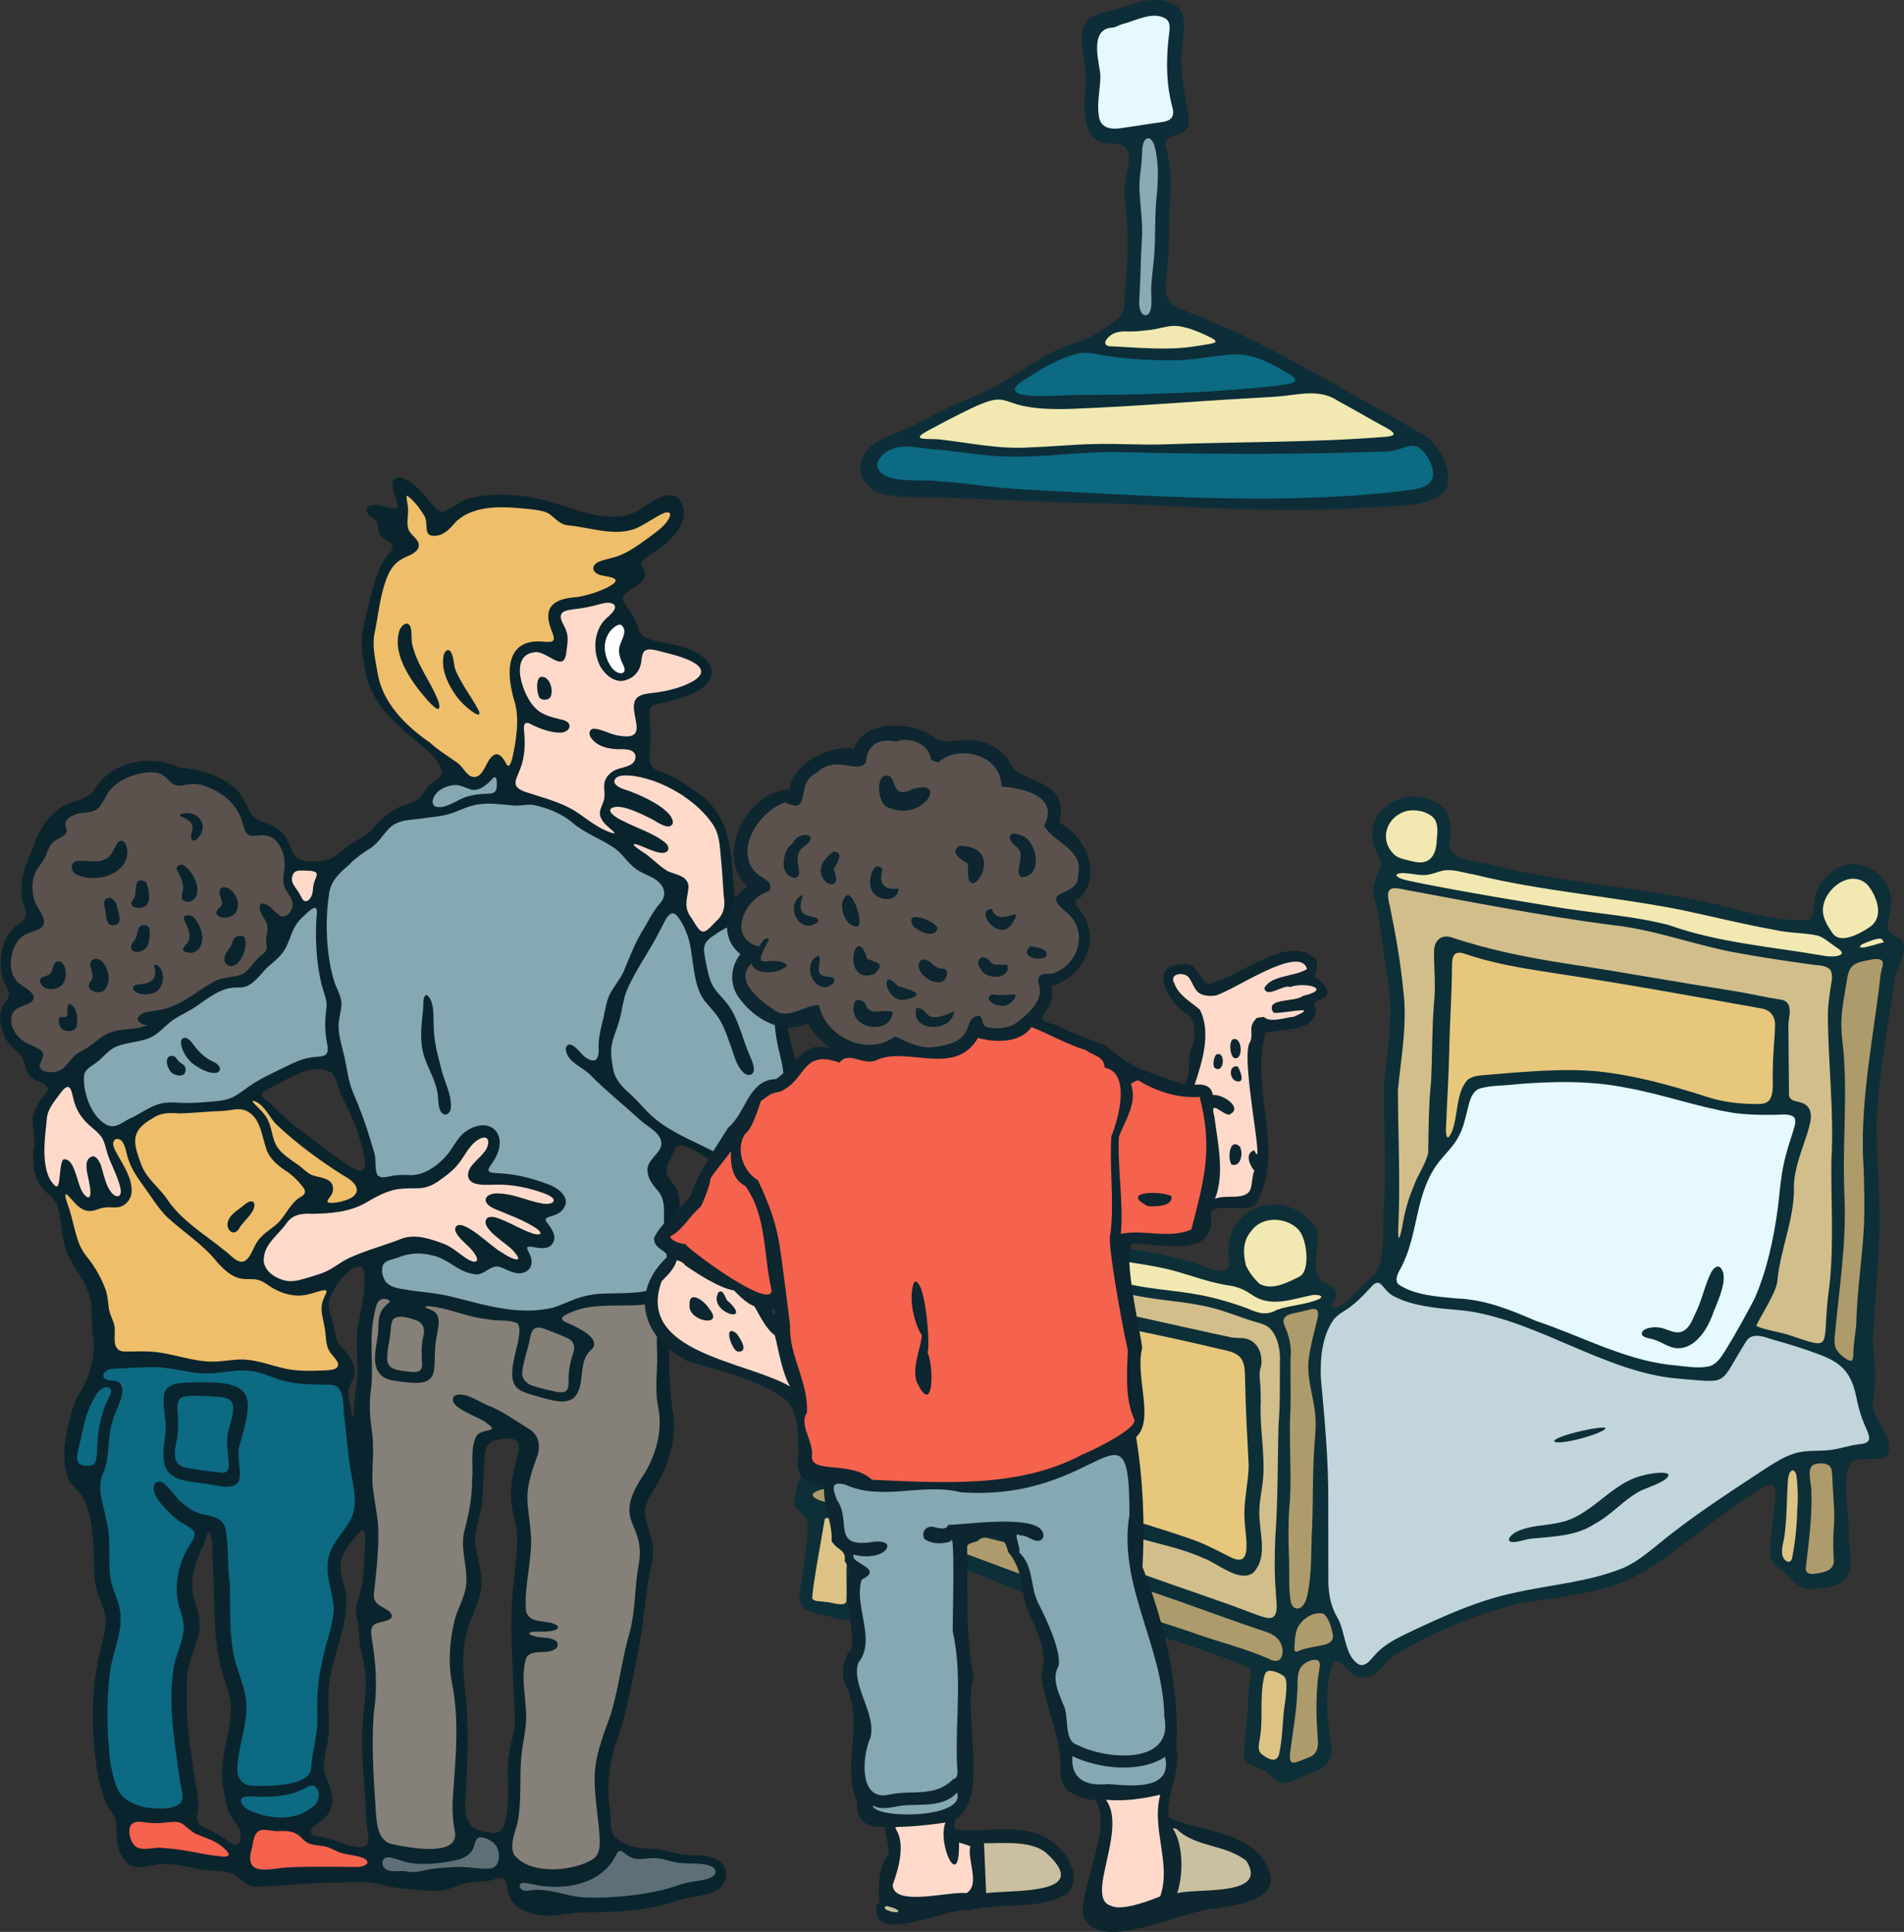 <?xml version="1.0" encoding="UTF-8"?>
<svg id="Layer_1" xmlns="http://www.w3.org/2000/svg" version="1.1" viewBox="0 0 197.17 200">
  <rect x="0" y="0" width="197.17" height="200" fill="#333333" stroke="none"/>
  <!-- Generator: Adobe Illustrator 29.1.0, SVG Export Plug-In . SVG Version: 2.1.0 Build 142)  -->
  <g id="Layer_11" data-name="Layer_1">
    <g>
      <g>
        <path d="M192.8,98.4c-.11,0-.35,0-.46-.2l-.02-.04v-.04c-.08-.32.28-.6.42-.66,1.23-.53,1.68-.59,1.91-.59.47,0,.59.3.64.42,0,.01,0,.02.01.03-.02-.03-.06-.08-.13-.08l.04.6-.65.16c-.1.05-.34.11-1.1.3l-.28.07h-.07c-.08.01-.2.02-.31.02h0Z" fill="#f1e9b1"/>
        <path d="M185.22,161.99c-.39,0-.79-.36-.92-.83-.14-.57-.02-1.1.09-1.62.05-.25.1-.49.13-.72.15-1.12.19-2.31.23-3.45.02-.67.05-1.37.1-2.04.03-.35.12-1.4.83-1.4.05,0,.09,0,.14.02h.04s.09.06.09.06h.02c.38.3.42.87.45,1.29,0,.06,0,.11.01.16.1,1.06.1,1.93.02,2.9,0,1.56-.19,3.29-.54,5.09v.03s-.02.03-.02.03c-.18.45-.51.5-.64.5h0Z" fill="#dcc385"/>
        <path d="M131.84,182.5c-.38,0-.81-.2-1.37-.63-.58-.48-.44-1.2-.34-1.72.02-.1.04-.2.05-.29.15-.94.16-1.91.16-2.85,0-1.15,0-2.34.28-3.5.05-.2.12-.36.2-.49.06-.12.26-.35.71-.35.55,0,1.27.35,1.58.6l.06.06c.3.29.36.74.36,1.07,0,.65-.06,1.44-.22,2.41-.08.59-.12,1.2-.16,1.8-.06.92-.13,1.88-.33,2.81-.13.95-.66,1.1-.97,1.1h0Z" fill="#dcc385"/>
        <path d="M87.1,166.4c-.31,0-.67-.08-.99-.14-.24-.05-.48-.1-.63-.1h-.09c-.15-.04-.31-.05-.46-.06-.39-.02-.83-.06-1.08-.45l-.06-.09v-.1c.07-1.15.6-4.13.98-6.3.14-.79.26-1.47.33-1.89.02-.11.12-.42.55-.42.22,0,.46.08.66.14l.11.03c.22.08.42.14.65.21.51.14,1.04.3,1.4.66l.02.02.02.02c.27.38.11.81,0,1.13-.03.09-.06.18-.09.26-.47,1.46-.45,3.02-.44,4.53,0,.64.02,1.31-.02,1.96v.03l-.02.07c-.08.24-.29.51-.84.51h0Z" fill="#dcc385"/>
        <path d="M89.67,165.91c-.3,0-.55-.15-.68-.42-.13-.34-.13-.71-.13-1.03,0-.13,0-.26,0-.38-.02-.25-.03-.5-.05-.74-.08-1.21-.15-2.36.02-3.68l.02-.13c.06-.41.14-.91.49-1.19l.05-.04c.12-.08.26-.11.39-.11.22,0,.47.1.64.28.43.41.42.98.4,1.53,0,.14,0,.29,0,.44,0,1.06.08,2.17.24,3.63.04.39.06.88-.23,1.24-.23.29-.73.6-1.15.6h0Z" fill="#ae9b6b"/>
        <path d="M133.96,182.77c-.14,0-.26-.03-.35-.09-.2-.11-.32-.35-.33-.7,0-.33.04-.67.08-1.01.01-.1.02-.2.03-.29.05-.39.11-.78.17-1.16.2-1.37.41-2.8.47-4.18.03-.28.03-.57.03-.87,0-.85,0-1.81.76-2.44.35-.26.88-.52,1.34-.52.22,0,.41.06.56.17h.02s.04.05.04.05c.17.18.23.43.2.77-.03.24-.06.48-.1.72-.05.32-.11.66-.13.98-.15,1.8-.15,3.44.01,5.68.1.82.07,1.97-1.23,2.37-.1.04-.23.1-.36.15-.46.19-.89.37-1.22.37h0Z" fill="#ae9b6b"/>
        <path d="M134.24,171.29c-.14,0-.27-.06-.37-.16-.19-.22-.15-.55-.12-.85.01-.1.02-.2.02-.26.02-.73.14-1.62.75-2.28.53-.64,1.35-1.04,2.11-1.04.15,0,.3.02.45.05h.03s.1.05.1.05l.02.02c.5.37.85,1.13,1.08,2.32.06.35,0,.64-.17.88-.3.42-.88.56-1.35.63-.18.04-.38.08-.58.11-.58.11-1.18.22-1.7.46-.12.04-.2.06-.28.06h0Z" fill="#ae9b6b"/>
        <path d="M187.67,163.25c-.33,0-.58-.09-.75-.27-.16-.17-.24-.4-.22-.68.04-.38.09-.74.13-1.11.26-2.26.54-4.59.45-6.73v-.04c.01-.2-.03-.5-.07-.82-.11-.8-.26-1.8.4-2.21.28-.14.63-.22.98-.22.42,0,.78.1,1.03.29l.05.04c.36.34.38.82.39,1.21,0,.09,0,.17.01.26.02.55.06,1.1.09,1.64.07,1.1.14,2.23.08,3.37-.13,1.25-.07,2.58-.02,3.65v.03c-.07,1.24-1.3,1.43-2.2,1.56-.11.02-.23.03-.33.03h0Z" fill="#ae9b6b"/>
        <path d="M191.66,141.18s-.08,0-.11-.02c-.48-.07-1.54-.88-1.76-1.6-.14-.37-.14-.74-.12-1.05.12-1.35.27-2.73.41-4.05.38-3.49.78-7.09.6-10.64-.05-1.31-.07-2.41-.06-3.46,0-1.1.04-2.23.06-3.31.08-3.08.16-6.25-.22-9.35-.1-.94-.12-1.76-.07-2.5.06-.91.2-1.78.36-2.69.06-.37.13-.74.19-1.12.08-.49.18-1.1.59-1.54.42-.48,1.16-.62,1.88-.76l.22-.04c.2-.04.45-.08.7-.08.3,0,.54.07.72.22l.02.02c.31.31.2.76.08,1.19-.06.2-.11.41-.13.62-.03.22-.05.43-.07.65-.02.26-.05.51-.09.77-.16,1.26-.34,2.56-.52,3.8-.68,4.81-1.39,9.78-1.06,14.71v.14c.06,1.76.11,3.58.06,5.37-.06,1.65-.23,3.33-.39,4.95-.19,1.85-.38,3.76-.41,5.64-.04.39-.08.75-.13,1.1-.09.66-.17,1.27-.17,1.91,0,.73-.19,1.1-.56,1.1h0Z" fill="#ae9b6b"/>
        <path d="M132.12,172.24c-.26,0-.54-.09-.84-.26-1.51-.67-3.16-1.18-4.76-1.68-1.04-.33-2.12-.67-3.17-1.04-1.88-.64-3.81-1.24-5.67-1.84-2.12-.67-4.31-1.36-6.45-2.1-2.15-.81-4.28-1.6-6.42-2.39-2.8-1.04-5.69-2.11-8.56-3.19l-.19-.08c-.98-.42-1.99-.86-2.97-1.21-.38-.16-1.33-.47-2.18-.74-.75-.24-1.45-.47-1.79-.6-.53-.18-1.07-.38-1.6-.59-.79-.3-1.61-.61-2.42-.84h0s-1.27-.3-1.22-.98c.03-.58,1.11-.81,1.23-.83.27-.05.55-.08.83-.08.59,0,1.23.11,2,.34,3.24.83,5.92,1.74,8.41,2.87,1.42.65,2.54,1.06,3.63,1.34,1.03.27,2.09.52,3.11.77,2.94.71,5.97,1.44,8.83,2.58.71.27,1.42.57,2.11.85.97.4,1.98.81,2.98,1.18,2.57.82,5.19,1.75,7.71,2.66,1.87.67,3.8,1.36,5.72,2.01h.03c.63.2,1.33.42,1.85.84l.04.03c.7.52.93,1.59.71,2.26-.15.47-.5.73-.96.73h0Z" fill="#ae9b6b"/>
        <path d="M134.35,166.85c-.49,0-.89-.4-.99-1.01-.16-.93-.16-1.89-.16-2.83,0-.38,0-.76,0-1.14-.08-2.14-.13-4.43.09-6.71.08-1.51.05-3.06.02-4.55-.03-1.37-.06-2.79,0-4.21.05-1.11.04-2.23.03-3.31,0-.84-.02-1.71,0-2.57.11-1.02-.1-2.04-.64-3.26v-.03c-.13-.36-.12-.68.03-.93.27-.46.89-.59,1.54-.72.25-.05.5-.1.74-.17.1-.02.19-.05.28-.07.22-.06.47-.13.72-.13.17,0,.32.03.46.1h.02s.04.04.04.04c.37.24.31.84.2,1.3-.08.34-.17.68-.25,1.03-.23.94-.48,1.91-.62,2.89-.2,1.23.05,2.45.3,3.73.17.84.34,1.71.38,2.58.05.81-.01,1.6-.09,2.47-.14,1.72-.16,3.54-.18,5.32-.02,1.1-.03,2.24-.07,3.31-.04.72-.06,1.47-.07,2.18-.03,1.7-.07,3.46-.45,5.15-.08.38-.23.86-.6,1.22-.22.21-.47.32-.72.32h0Z" fill="#ae9b6b"/>
        <path d="M141.01,172.66c-.1,0-.2-.02-.29-.05h-.02s-.02-.02-.02-.02c-1.13-.55-1.47-1.86-1.79-3.13-.19-.74-.37-1.43-.69-1.94-.67-1.15-.98-2.55-.94-4.27,0-2.46-.02-5.01-.01-7.56.04-4.16-.31-8.06-.69-12.18l-.08-.92c-.06-1.75.02-4.28,1.39-6.22.38-.45.85-.76,1.26-1.02.96-.59,1.81-1.48,2.53-2.26.37-.44.68-.65,1-.65.4,0,.66.31.93.64.21.25.45.54.78.73,1.33.75,2.9,1.03,4.41,1.24.47.06.98.1,1.51.15.62.06,1.26.11,1.86.19,3.5.54,6.95,2.02,10.29,3.45,3.67,1.57,7.46,3.2,11.26,3.53.49.04.94.08,1.33.11.86.08,1.49.13,1.97.13h0c1.23,0,1.42-.31,2.42-2.04.29-.5.66-1.12,1.13-1.87.3-.5.76-.75,1.37-.75.51,0,1.07.18,1.56.34.27.09.52.17.74.22,1.55.44,2.86.87,4.02,1.3,1.06.39,2.26.88,3.03,1.82.84.95,1.15,2.25,1.37,3.39.15.71.38,1.46.69,2.24.06.13.11.26.17.39.29.64.53,1.2.26,1.64-.19.32-.6.48-1.3.52h-.04c-.42.05-.85.16-1.31.27-.41.1-.83.2-1.26.27-.56.09-1.13.1-1.68.12-.8.02-1.56.04-2.27.27-1.04.33-2.02.96-2.96,1.57l-1.23.81c-3.3,2.17-6.7,4.41-9.73,6.92l-.15.12c-1.09.88-2.21,1.79-3.52,2.38-2.46,1.01-5.09,1.46-7.64,1.9-1.22.21-2.48.42-3.69.7-3.68.76-7.05,2.27-10.75,4.02l-.06.03c-.9.43-1.83.87-2.62,1.48-.44.32-.82.75-1.19,1.15l-.2.22c-.21.23-.63.61-1.13.61h0Z" fill="#c2d5db"/>
        <path d="M175.86,141.86c-.6,0-1.2-.07-1.79-.14-.4-.05-.78-.09-1.15-.12-3.35-.4-6.48-1.66-9.5-2.88-1.46-.59-2.97-1.19-4.47-1.69-2.8-1.22-5.32-2.23-8.15-2.31-.24-.02-.47-.05-.69-.07-1.81-.17-3.87-.37-5.45-1.43l-.03-.02-.02-.02c-.61-.63-.14-1.48.17-2.04l.05-.1c.77-1.46,1.14-3.11,1.49-4.7.4-1.81.82-3.69,1.84-5.36.36-.63.84-1.18,1.31-1.71.52-.59,1.02-1.16,1.35-1.84.4-.74.59-1.57.79-2.37l.06-.23.05-.19c.22-.87.45-1.77,1.32-2.2h.02s.02-.02.02-.02c.83-.26,1.71-.31,2.56-.37.46-.03.94-.06,1.41-.12,1.83-.15,3.42-.22,4.88-.22,2.46,0,4.62.2,6.59.61,1.79.31,3.59.79,5.34,1.26,1.84.49,3.74,1,5.64,1.31.95.14,2.07.21,3.32.21.21,0,.42,0,.63,0,.08,0,.13,0,.19,0,.15,0,.32,0,.49-.02.19-.01.39-.02.59-.02.4,0,.9.04,1.26.36l.02.02.04.05c.19.25.24.59.13,1.06-.13.47-.28.95-.42,1.41-.17.54-.35,1.09-.48,1.62-.4,1.4-.57,2.94-.73,4.42-.03.33-.07.65-.11.97-.54,3.96-1.31,7.01-2.46,9.6-1.15,2.17-2.08,3.82-3.03,5.38l-.05.07c-.4.63-.9,1.4-1.71,1.68-.42.1-.84.15-1.33.15h0Z" fill="#e6f9ff"/>
        <path d="M190.82,97.43c-.55,0-1-.22-1.28-.63-.65-.91-1.31-2-.99-3.24.34-1.54,1.91-2.89,3.37-2.89.56,0,1.07.18,1.51.55l.05.04c.52.48,1.42,1.93,1.31,3.28-.06.72-.41,1.32-1.02,1.72-.8.54-1.97,1.17-2.94,1.17h0Z" fill="#f1e9b1"/>
        <path d="M189.65,99.33c-.29,0-.6-.02-.84-.07-1.47-.26-2.98-.48-4.45-.7-3.87-.57-7.88-1.15-11.63-2.49-2.41-.63-4.92-.95-7.35-1.26-1.1-.14-2.24-.28-3.36-.46-4.59-.75-9.79-1.6-14.82-2.59l-.36-.07c-.48-.1-.99-.2-1.46-.31-.57-.17-1.14-.4-1.07-.83.04-.31.38-.47.96-.47.11,0,.22,0,.34.02.25.02.52.06.78.09.37.05.71.1,1.04.1.21,0,.39-.02.55-.06.24-.05.46-.12.7-.19.21-.06.42-.13.65-.18.22-.05.45-.07.69-.07.58,0,1.15.13,1.7.26.31.07.61.14.91.18,4.09,1.01,8.34,1.62,12.44,2.21,2.98.43,6.06.87,9.05,1.46,1.19.25,2.39.52,3.55.79,2,.45,4.08.92,6.14,1.29.77.18,1.55.24,2.31.31.71.06,1.44.12,2.16.27.55.16.99.49,1.42.81.14.11.29.22.44.32.07.05.14.1.21.14.23.15.5.33.65.61l.04.09v.05c.02.16-.04.31-.14.43-.21.22-.61.33-1.23.33h0Z" fill="#f1e9b1"/>
        <path d="M147.05,89.59c-.24,0-.5-.03-.77-.1-.14-.03-.27-.06-.41-.1-.5-.11-1.02-.22-1.48-.52l-.02-.02c-.92-.74-1.32-1.83-1.07-2.91.27-1.16,1.21-2.04,2.45-2.31h.07c.18-.04.35-.05.52-.05.75,0,1.47.21,2.01.59.96.63.85,1.79.76,2.72l-.02.17c-.08,2.2-1.31,2.53-2.04,2.53h0Z" fill="#f1e9b1"/>
        <path d="M131.54,133.49c-.47,0-.89-.11-1.27-.33l-.03-.02-.02-.02c-.61-.55-1.12-1.23-1.47-1.97v-.03s-.02-.03-.02-.03c-.41-1.61-.21-2.9.59-3.83.57-.82,1.55-1.3,2.66-1.3.98,0,1.93.37,2.62,1.02.63.58.96,1.91,1,2.96.02.58-.02,1.64-.55,2.21l-.05.05c-.23.21-.5.33-.75.44l-.1.05c-.79.38-1.71.79-2.61.79h0Z" fill="#f1e9b1"/>
        <path d="M130.95,136.26c-.63,0-1.22-.23-1.92-.54-1.18-.44-2.41-.82-3.66-1.12-1.46-.36-2.99-.55-4.47-.73-1.28-.16-2.6-.32-3.89-.59-1.25-.26-2.5-.63-3.71-.98-.54-.16-1.08-.31-1.62-.46-6.29-1.64-12.76-3.11-19.01-4.54-2.27-.52-4.55-1.04-6.81-1.56-.34-.09-.78-.23-.96-.41l-.02-.02-.02-.02c-.09-.13-.11-.28-.04-.41.14-.28.55-.29,1.21-.3.23,0,.47,0,.65-.02.49-.02.92-.18,1.39-.36.27-.1.56-.21.85-.29.25-.07.51-.1.78-.1.37,0,.76.06,1.2.19,3.49,1.17,7.16,1.91,10.7,2.62,1.49.3,3.04.61,4.55.95,1.68.31,3.35.83,4.95,1.33,1.74.54,3.54,1.11,5.37,1.4.46.08.92.15,1.38.22.89.14,1.8.28,2.7.49.99.21,1.99.52,2.96.82,1.16.36,2.36.72,3.54.93,1,.12,1.87.44,2.63.98l.03.02c.68.5,1.4.73,2.3.73s1.79-.22,2.68-.43c.37-.09.74-.18,1.11-.25.11-.02.24-.03.33-.03.56,0,.88.14.95.41.06.22-.06.42-.37.59-.79.36-1.67.52-2.51.68-.67.13-1.31.25-1.87.45-.48.26-.93.39-1.4.39h0Z" fill="#f1e9b1"/>
        <path d="M86.66,123.69c-1.31,0-2.67-.71-3.3-1.72-.49-.78-.53-1.68-.11-2.54.89-2.05,3.54-2.38,4.33-2.43h.12c.34,0,.61.07.82.22.47.29.57.95.66,1.6l.03.2c.03.18.07.36.1.55.18.88.36,1.8-.1,2.68l-.02.04c-.5.91-1.42,1.41-2.53,1.41h0Z" fill="#f1e9b1"/>
        <path d="M131.48,167.82c-.41,0-.95-.19-1.34-.33h-.03c-.44-.17-.87-.34-1.3-.5-.56-.21-1.08-.42-1.62-.6-1.42-.51-2.85-1-4.28-1.5-2.61-.91-5.32-1.84-7.94-2.84-3.92-1.57-8.15-2.91-12.94-4.09-2.4-.61-4.6-1.44-6.94-2.32-.63-.24-1.27-.48-1.92-.72-1.9-.67-3.76-1.18-5.33-1.6l-.18-.04c-1.01-.22-2.27-.5-2.3-2.03-.54-8.14-1.11-15.46-1.74-22.35-.06-.55-.15-1.1-.21-1.47-.06-.35-.11-.97.26-1.24.15-.13.38-.2.69-.2.25,0,.51.04.69.08.46.09.91.18,1.37.27,1.13.22,2.29.46,3.45.7,6.54,1.51,13.14,3.09,19.63,4.7.82.21,1.64.43,2.46.66,1.95.53,3.96,1.07,5.96,1.45,1.07.21,2.18.35,3.24.48,1.7.21,3.46.43,5.17.95.68.2,1.36.44,2.02.67.34.12.68.24,1.02.36.24.09.5.16.74.23.56.16,1.09.31,1.49.62l.04.03c.98.87,1.32,2.54,1.23,3.82,0,.54,0,1.1,0,1.67,0,1.59,0,3.22-.13,4.82-.04,1.28-.06,2.61-.07,3.9-.03,2.51-.07,5.1-.26,7.64-.07,1.7-.13,3.71.05,5.66v.04c0,.16.02.39.04.64.08.88.21,2.22-.8,2.42-.07.01-.13.02-.2.02h0Z" fill="#d2be8b"/>
        <path d="M188.26,139.35c-.51,0-1.25-.25-2.48-.66l-.71-.24c-.29-.09-.72-.19-1.17-.3-.81-.18-1.64-.38-2.14-.63l-.12-.06-.04-.14c-.06-.19.02-.33.61-1.38.59-1.04,1.48-2.62,1.54-3.34.14-1.48.5-2.93.85-4.33.48-1.89.93-3.69.87-5.57.05-1.53.55-2.98,1.03-4.38.12-.35.24-.69.35-1.04.03-.1.06-.21.1-.33.23-.79.5-1.68.01-2.25-.21-.23-.52-.31-.86-.39-.53-.13-1.25-.3-1.13-1.34,0-.54-.01-1.31-.02-2.15-.02-1.7-.03-3.7-.04-4.67-.02-.17.02-.41.06-.69.16-1.09.11-1.6-.57-1.7-.83-.13-1.67-.3-2.49-.46-.85-.17-1.73-.34-2.6-.47-2.69-.42-5.4-.88-8.03-1.32-2.94-.5-5.99-1.01-9.01-1.47-4.81-.73-8.64-1.6-12.04-2.74-.15-.05-.3-.07-.44-.07-.71,0-.96.67-.96,1.3s.02,1.21.04,1.8c.04,1.15.09,2.34-.05,3.52-.13,1.59-.17,3.21-.2,4.79-.02,1.06-.05,2.16-.1,3.24-.23,2.19-.26,4.38-.29,6.5l-.02.96v.03c-.17.74-.52,1.42-.86,2.07-.26.51-.52,1-.68,1.51v.03c-.52,1.16-.89,2.44-1.15,4.02-.23,1.21-.37,1.43-.65,1.43h-.13l-.11-.1c-.1-.11-.18-.28-.13-1.32.15-3.14.09-6.37.02-9.49-.03-1.54-.06-3.13-.06-4.69.08-.82.17-1.62.26-2.39.31-2.6.63-5.29.28-7.96-.26-2.57-.7-5.32-1.34-8.4-.02-.14-.05-.27-.09-.42-.15-.65-.35-1.55.32-1.91.16-.08.34-.11.56-.11.14,0,.29.01.47.04.95.18,1.89.35,2.84.53,6.24,1.17,12.7,2.38,19.09,3.23,2.62.26,5.19.95,7.67,1.61,1.56.42,3.16.84,4.76,1.16,2.89.55,5.73.97,8.13,1.3.2.04.41.06.62.08.54.05,1.14.1,1.58.46.47.38.44,1.13.37,1.55l-.04.23c-.17,1.06-.33,2.05-.35,3.09,0,2.04.11,4.14.22,6.16.16,2.97.32,6.04.14,9.05-.02,1.35,0,2.74.03,4.09.05,2.89.09,5.87-.22,8.8v.06c-.24,1.64-.31,2.88-.36,3.79-.09,1.6-.14,2.48-1.15,2.48h0Z" fill="#d2be8b"/>
        <path d="M149.94,118.06c-.11,0-.22-.05-.3-.14-.28-.31-.21-1.2-.19-1.38.03-.95.08-1.92.13-2.9.08-1.64.16-3.33.19-4.99.02-1.3.08-2.62.14-3.9.07-1.52.14-3.09.14-4.63,0-.59.03-1.19.37-1.54.18-.18.41-.27.7-.27.24,0,.52.06.85.19,2.7.91,5.62,1.4,8.62,1.86,7.04,1.06,14.2,2.34,21.13,3.58l.86.15c1.04.23,1.63,1.06,1.54,2.18-.02.64-.06,1.31-.11,1.95-.06.78-.11,1.59-.12,2.38-.03.33-.02.67-.01,1.03.02.83.05,1.77-.43,2.45v.02s-.06.05-.06.05c-.39.38-.93.43-1.4.43-.14,0-.28,0-.42,0-.13,0-.26,0-.4,0-1.69-.05-3.27-.32-4.68-.8-2.99-.97-6.96-2.13-11.1-2.57-.95-.09-1.93-.13-3.01-.13-1.79,0-3.58.12-5.56.26-.49.04-.98.08-1.47.12-.63.06-1.27.11-1.91.15-.61.05-1.03.19-1.29.43-.65.79-.81,1.85-.99,2.97-.12.75-.24,1.54-.52,2.24-.21.47-.4.79-.7.79h0Z" fill="#e6c77c"/>
        <path d="M128.32,161.77c-.43,0-.91-.22-1.1-.32l-.5-.26c-.99-.51-2.01-1.03-3.05-1.42-3.93-1.39-8.03-2.55-11.98-3.67-4.57-1.29-9.3-2.63-13.83-4.34-1.6-.46-3.17-1.15-4.68-1.82-.65-.29-1.31-.58-1.97-.85-.22-.09-.45-.17-.68-.24-.85-.28-1.72-.57-1.82-1.72-.02-.47-.02-.95-.01-1.4,0-.76,0-1.54-.06-2.3-.09-1.52-.09-3.02-.09-4.48,0-1.94,0-3.94-.21-5.93-.05-.62-.11-1.44.29-1.86.16-.17.37-.26.62-.26.18,0,.37.04.59.13l.24.1c.87.37,1.78.74,2.7.97,1.28.34,2.62.58,3.9.8.75.13,1.53.27,2.29.43,2.01.38,4.05.87,6.03,1.35,1.23.3,2.51.61,3.76.88,1.93.41,3.9.82,5.8,1.21,3.92.8,7.97,1.64,11.93,2.59,2.53.48,2.76,1.32,2.77,3.61.05,2.65.2,5.36.34,7.99l.04.7c-.01.85-.12,1.68-.23,2.49-.13,1.01-.27,2.06-.21,3.09.01.4.06.81.1,1.2.07.69.14,1.4.08,2.1-.06.53-.24.88-.53,1.06h-.01c-.14.1-.3.14-.49.14h0Z" fill="#e6c77c"/>
      </g>
      <g>
        <path d="M172.78,152.67c.01.72-2.53,1.4-3.14,1.8-1.55.87-2.85,2.42-4.47,3.27-1.92,1.28-4.22,1.32-6.43,1.53-.72.02-1.83.55-2.38.31-.3-.25.13-.69.62-.97,1.35-.7,2.93-.64,4.39-.96,3.36-.6,5.31-3.98,8.55-4.85.73-.2,1.57-.36,2.31-.33.28.02.48.08.55.18v.02s0,0,0,0Z" fill="#0d2f38"/>
        <path d="M166.26,147.86c-.18.55-4.87,1.83-5.31,1.36-.13-.52,4.96-1.69,5.31-1.38v.02s0,0,0,0Z" fill="#0d2f38"/>
        <path d="M177.22,136.41c-.56,1.44-1.79,3.17-3.43,3.17-.92,0-1.64-.63-2.49-.89-.4-.16-1.42-.18-1.27-.75.29-.59,1.59-.64,2.23-.41.64.19,1.31.59,1.97.3.63-.26.94-.97,1.35-1.89.69-1.37.92-2.79,1.6-4.18.18-.33.55-.82.94-.57,1.1,1.05-.47,3.94-.87,5.17l-.02.06h0Z" fill="#0d2f38"/>
        <path d="M149.26,83.41c2.86,3.35-2.18,4.99,4.68,6,7.06,1.89,14.36,2.29,21.5,3.73,3.92.66,7.87,2.36,11.86,2.12,1.18-1.26-.2-2.54,2.04-4.69,2.65-2.68,7.08-.11,6.45,3.57-.39,2.1-.72,2.18,1.11,3.1.86,1.25-.68,3.09-.71,4.51-.74,4.53-1.54,9.14-1.82,13.73-.13,3.78.29,7.54.28,11.32-.1,4.02-.51,8.02-.7,12.02.09,1.95.43,3.94.05,5.92-.49,2.15,2.43,4.05,1.43,6.01-.85.65-2.84-.06-3.7.62-1.22,1.28-.07,6.26-.29,8.32.71,3.24-.1,4.73-3.69,4.79-1.15.15-1.93-.55-2.61-1.38-.8-.75-1.94-1.26-1.85-2.49.47-7.66,2.42-8.96-5.06-3.7-9.52,7.08-8.77,7.38-20.92,9.07-4.39,1.13-8.73,2.91-12.67,5.2-1.34.76-2.21,3.07-3.99,2.42-.98-.2-1.64-1.88-2.51-1.59-1.07,2.18-.7,5.93-.37,8.33.5,1.75-.49,2.84-2.22,3.25-.85.31-1.63.94-2.55.99-.73-.02-1.2-.68-1.77-1.07-.85-.66-2.13-.6-2.43-1.63.11-2.29.47-4.62.51-6.96.05-.73.46-1.63.04-2.29-8.75-3.69-18.5-5.34-27.18-9.32-2.96-1.03-5.82-2.36-8.74-3.45-.82-.31-1.58-.31-1.63.61.08,4.86,1.72,5.06-3.54,7.13-1.22.33-2.37-.39-3.61-.54-.56-.11-1.19-.27-1.56-.71-.66-.96-.08-2.24.04-3.3.17-1.89.62-3.84.49-5.71-.53-.89-1.8-1.2-1.25-2.55.18-.88.36-1.88.96-2.56.94-2.33.11-5.1.18-7.58-.51-6.39-.84-12.85-1.71-19.17.18-.95,1.06-1.46.48-2.35-1.6-2.07-1.15-5.64,1.23-6.49,7.8-2.79,6.57,2.65,6.71,3.44.33.91-.11,2.25.92,2.77,6.08,2.24,12.84,2.9,19.08,4.63,4.14,1.75,8.74,1.81,13,3.13,1.17.17,4.43,2.24,4.05-.24-.76-5.83,6.35-7.71,9.11-3.03.3,1.42-.49,3.5.13,4.86.38.77,1.83.81,1.9,1.73,0,.42-.58.99-.52,1.29.84.85,3.32-2.49,4.18-2.99,1.68-1.44.98-5.97,1.29-8.21.19-3.83-.08-7.65-.06-11.51.39-3.79,1.08-7.59.37-11.4-.49-2.63-.64-5.35-1.28-7.96-.52-1.27.18-2.38.62-3.51,0-.91-.87-1.84-.88-2.81-.41-3.71,4.34-5.62,7.04-3.44l.04.03h.01ZM145.8,83.93c-2.28.5-3.12,3.18-1.25,4.68.54.34,1.19.42,1.8.58,1.6.4,2.37-.52,2.43-2.16.09-.94.25-2.04-.62-2.61-.66-.46-1.54-.6-2.31-.5h-.06ZM190.72,98.57c-.15-.28-.5-.44-.76-.64-.59-.4-1.11-.89-1.75-1.08-1.46-.31-2.98-.24-4.46-.59-3.26-.58-6.46-1.39-9.69-2.07-7.09-1.4-14.44-1.93-21.48-3.67-1.06-.16-2.13-.6-3.19-.38-.45.1-.88.28-1.33.38-.76.19-1.65-.06-2.49-.12-.87-.1-1.58.25-.11.68.59.15,1.2.26,1.81.39,4.87.96,9.9,1.79,14.8,2.58,3.63.56,7.23.8,10.78,1.73,5.14,1.83,10.67,2.23,16.03,3.17.53.1,1.89.15,1.86-.36v-.02s-.01,0-.01,0ZM193.23,91.45c-1.67-1.35-4,.41-4.39,2.19-.28,1.11.32,2.1.95,2.99.79,1.12,2.75.07,3.8-.63,1.85-1.23.37-3.87-.31-4.51l-.04-.04ZM189.46,132.99c.46-4.27.14-8.58.19-12.87.3-5.05-.36-10.14-.36-15.2.02-1.14.21-2.24.39-3.37.07-.44.06-1-.26-1.26-.52-.43-1.38-.34-2.05-.47-2.73-.38-5.42-.78-8.15-1.3-4.16-.83-8.17-2.35-12.41-2.77-7.35-.97-14.67-2.41-21.93-3.76-.35-.05-.64-.06-.84.04-.59.32-.16,1.42-.07,2,.58,2.8,1.06,5.6,1.34,8.43.45,3.51-.21,6.93-.55,10.39.02,4.71.26,9.48.04,14.19-.09,1.63.15,1.34.41-.06.24-1.42.58-2.79,1.16-4.09.39-1.22,1.25-2.29,1.53-3.55.04-2.49.04-4.95.3-7.45.13-2.69.08-5.37.3-8.05.19-1.76,0-3.52,0-5.28,0-1.11.67-1.88,1.81-1.52,3.88,1.3,7.94,2.11,11.99,2.73,5.72.87,11.33,1.9,17.04,2.79,1.7.26,3.39.67,5.08.93,1.47.22.71,2.05.78,2.7,0,1.46.04,5.23.06,6.84-.15,1.31,1.23.74,1.92,1.51.67.79.2,1.97-.05,2.87-.56,1.75-1.3,3.49-1.36,5.32.11,3.38-1.42,6.55-1.72,9.93-.11,1.25-2.32,4.53-2.16,4.62.75.37,2.46.64,3.27.9,5.06,1.67,3.35,1.47,4.29-5.11v-.06s0-.01,0-.01ZM195.13,97.54c-.35-.04.31-.92-2.27.2-.08.03-.27.22-.25.31.03.07.4.03.52.02.23-.06,1.23-.3,1.32-.36l.68-.17h0ZM183.2,113.94c.62-.87.29-2.28.39-3.31,0-1.47.19-2.91.22-4.36.07-.9-.35-1.65-1.29-1.85-7.3-1.31-14.65-2.64-21.98-3.74-2.92-.45-5.89-.94-8.68-1.88-1.29-.5-1.52.14-1.5,1.33-.01,2.84-.23,5.69-.28,8.54-.05,2.63-.23,5.3-.33,7.9-.06.61,0,1.95.6.59.67-1.69.39-3.9,1.57-5.31.38-.36.96-.48,1.49-.53,1.14-.08,2.24-.19,3.38-.28,2.93-.21,5.74-.39,8.63-.13,3.81.4,7.55,1.42,11.17,2.59,1.48.5,3.03.73,4.58.78.77,0,1.54.13,1.99-.32l.03-.03h0ZM194.86,99.43c-.31-.25-.84-.13-1.22-.06-.73.14-1.48.26-1.87.7-.34.37-.43.89-.51,1.38-.2,1.32-.47,2.51-.55,3.79-.06.8-.02,1.64.07,2.45.51,4.21.19,8.47.16,12.7,0,1.15.02,2.29.06,3.44.24,4.93-.59,9.84-1.02,14.72-.02.34,0,.64.1.94.19.61,1.17,1.34,1.55,1.39.24.06.3-.44.3-.79,0-1.02.21-2,.3-3.02.06-3.55.68-7.08.81-10.6.06-1.83,0-3.66-.05-5.48-.42-6.24.79-12.4,1.58-18.58.07-.47.1-.95.16-1.41.07-.65.42-1.27.16-1.54l-.02-.02h0ZM185.78,115.66c-.54-.47-1.61-.2-2.32-.25-1.31.03-2.74-.02-4.01-.21-3.71-.61-7.32-1.93-10.99-2.58-3.69-.76-7.61-.69-11.38-.38-1.33.18-2.68.09-3.92.47-.8.4-.98,1.3-1.2,2.19-.22.91-.42,1.83-.87,2.67-.66,1.35-1.93,2.27-2.67,3.58-1.88,3.09-1.64,6.88-3.32,10.05-.29.52-.75,1.28-.27,1.77,1.71,1.15,3.98,1.24,5.98,1.45,2.92.09,5.57,1.16,8.23,2.32,4.62,1.53,9,3.97,13.9,4.56,1.36.09,2.83.45,4.15.12.73-.25,1.18-.99,1.59-1.62,1.08-1.77,2.05-3.52,3.01-5.35,1.3-2.95,2-6.27,2.43-9.51.2-1.76.34-3.7.84-5.43.25-1.01.64-2.03.91-3.03.07-.34.06-.62-.07-.8l-.02-.03h0ZM88.94,122.09c.51-.96.13-2.03-.04-3.04-.1-.63-.16-1.34-.56-1.59-.21-.14-.48-.17-.74-.15-1.55.1-3.41.72-4.07,2.26-1.49,3.06,3.86,5.33,5.39,2.59l.03-.05h0ZM129.51,133.96c-.77-.54-1.6-.82-2.51-.92-2.2-.37-4.33-1.28-6.51-1.75-1.34-.3-2.71-.47-4.06-.71-3.53-.57-6.82-2.08-10.34-2.73-5.11-1.14-10.3-1.9-15.27-3.57-.61-.18-1.21-.25-1.82-.09-.77.2-1.48.63-2.28.66-.65.06-1.81-.05-1.6.25.1.1.42.23.82.34,8.61,2,17.29,3.89,25.84,6.11,1.76.48,3.52,1.06,5.31,1.44,2.77.59,5.64.65,8.37,1.33,1.26.3,2.51.68,3.71,1.13,1.11.48,1.92.79,3.07.15,1.33-.48,3.03-.52,4.36-1.12.68-.39-.36-.47-.71-.41-2.14.43-4.37,1.35-6.31-.08l-.05-.03h0ZM134.83,131.95c.82-.88.48-3.89-.45-4.74-1.32-1.25-3.72-1.32-4.83.26-.87,1.01-.83,2.34-.52,3.55.34.72.83,1.36,1.4,1.88,1.14.66,2.53.04,3.59-.47.27-.13.55-.24.78-.44l.03-.03h0ZM131.4,137.42c-.52-.41-1.37-.53-2.14-.8-1.01-.34-2-.73-3.03-1.03-2.76-.83-5.6-.88-8.39-1.42-2.85-.53-5.64-1.39-8.43-2.11-6.49-1.61-13.09-3.2-19.62-4.7-1.62-.35-3.22-.66-4.82-.98-.36-.07-.92-.14-1.12.06-.22.15-.21.62-.15.95.08.48.16.99.22,1.5.68,7.44,1.25,14.92,1.74,22.37.02,1.36,1.16,1.53,2.25,1.78,1.84.48,3.58.98,5.36,1.6,2.99,1.1,5.79,2.26,8.82,3.03,4.43,1.09,8.71,2.39,12.97,4.1,4.03,1.52,8.15,2.89,12.21,4.33.95.34,1.91.72,2.92,1.09.43.15,1.04.37,1.41.31.96-.19.49-2.02.52-2.76-.17-1.86-.13-3.8-.05-5.71.28-3.82.22-7.7.33-11.54.18-2.14.12-4.37.14-6.48.08-1.19-.23-2.77-1.11-3.55l-.04-.03h0ZM192.44,149.52c1.69-.1,1.11-.9.6-2.13-.3-.74-.54-1.51-.71-2.29-.22-1.15-.51-2.36-1.31-3.25-.71-.86-1.82-1.34-2.9-1.73-1.31-.49-2.7-.92-3.97-1.28-1.04-.22-2.62-1.16-3.35.06-2.9,4.61-1.57,4.26-7.14,3.81-7.3-.64-14.26-5.85-21.56-6.97-1.08-.15-2.31-.21-3.37-.34-1.53-.22-3.14-.5-4.52-1.28-1.12-.65-1.21-2.12-2.32-.78-.75.81-1.61,1.71-2.6,2.32-.43.26-.84.55-1.17.93-1.21,1.71-1.41,3.95-1.34,6.02.4,4.42.81,8.64.77,13.13,0,2.52,0,5.06.01,7.56-.03,1.42.17,2.85.9,4.1.9,1.44.74,4.17,2.35,4.95.38.13.81-.16,1.09-.48.44-.49.88-1.02,1.43-1.41.84-.63,1.8-1.09,2.74-1.54,3.5-1.65,7.02-3.25,10.82-4.04,3.75-.84,7.69-1.11,11.27-2.58,1.33-.6,2.47-1.55,3.6-2.46,3.4-2.81,7.22-5.27,10.91-7.7.98-.63,2.01-1.31,3.12-1.66,1.28-.42,2.67-.19,4.01-.41.88-.13,1.75-.44,2.58-.53h.06s0,0,0,0ZM136.33,135.58c-.36-.18-.84.04-1.23.12-1.1.33-2.5.25-2.12,1.43.48,1.07.79,2.2.67,3.39-.05,1.96.06,3.91-.04,5.88-.12,2.96.13,5.85-.02,8.78-.22,2.23-.17,4.43-.09,6.67.03,1.3-.06,2.65.16,3.93.12.71.72.98,1.19.51.29-.29.42-.68.51-1.07.54-2.37.38-4.86.52-7.27.11-2.76.03-5.82.26-8.64.07-.81.14-1.62.09-2.43-.09-2.12-1.02-4.24-.68-6.37.19-1.37.57-2.68.87-3.95.08-.31.14-.83-.07-.97l-.02-.02h0ZM189.42,151.72c-.42-.31-1.23-.28-1.66-.06-.71.44-.13,2.05-.18,2.78.1,2.52-.29,5.34-.58,7.87-.03.62.49.69.96.61.91-.14,1.88-.28,1.94-1.27-.06-1.19-.11-2.47.02-3.68.1-1.68-.12-3.34-.17-4.96-.04-.42.02-.95-.3-1.25l-.03-.03h0ZM185.73,152.24c-.46-.1-.56.74-.59,1.1-.12,1.81-.09,3.71-.33,5.5-.07.74-.4,1.49-.22,2.23.15.52.75.91.98.31.32-1.66.52-3.38.54-5.06.09-.95.08-1.81-.01-2.85-.03-.39-.02-.98-.34-1.22l-.03-.02h0ZM132.14,169.47c-.49-.39-1.17-.59-1.79-.79-4.5-1.51-8.93-3.24-13.44-4.67-1.72-.63-3.39-1.37-5.1-2.03-3.83-1.53-7.94-2.31-11.91-3.34-1.27-.32-2.49-.81-3.68-1.35-2.72-1.23-5.47-2.11-8.38-2.85-.87-.26-1.79-.43-2.69-.25-.47.1-.98.34-.99.55-.02.29.63.58.99.66,1.37.38,2.7.98,4.05,1.44.74.29,3.28,1.05,3.95,1.34,1.06.37,2.13.84,3.18,1.29,5.03,1.9,9.98,3.71,14.98,5.58,4,1.39,8.08,2.57,12.12,3.94,2.63.96,5.41,1.61,7.97,2.74,1.69.94,1.79-1.45.75-2.22l-.04-.03h0ZM87.65,165.78c.1-2.16-.22-4.43.46-6.55.09-.36.38-.8.14-1.13-.45-.45-1.27-.53-1.92-.79-.27-.08-.86-.32-.93,0-.26,1.6-1.21,6.61-1.3,8.16.25.38.82.26,1.35.37.56-.02,1.97.58,2.19-.02v-.04ZM89.53,158.58c-.28.23-.34.75-.4,1.12-.21,1.55-.06,2.89.02,4.35.03.41-.02.92.11,1.31.25.53,1.05.1,1.31-.24.22-.27.21-.66.17-1.01-.14-1.21-.24-2.43-.25-3.65-.02-.67.13-1.35-.31-1.77-.17-.16-.43-.26-.64-.13l-.03.02h0ZM137.02,167.05c-.83-.18-1.73.26-2.27.91-.52.55-.64,1.31-.67,2.05.02.34-.24,1.14.32.94.74-.34,1.57-.43,2.36-.6.73-.12,1.4-.36,1.26-1.15-.14-.69-.41-1.72-.96-2.13l-.04-.02h0ZM136.54,171.93c-.35-.26-1.05,0-1.52.34-.9.74-.56,2.06-.69,3.09-.08,1.79-.39,3.6-.64,5.37-.05.41-.12.86-.11,1.26,0,.22.06.37.18.44.28.18,1.04-.22,1.68-.46.99-.31,1.12-1.13,1.01-2.06-.14-2-.18-3.73-.01-5.72.03-.56.17-1.15.23-1.7.02-.23-.01-.42-.12-.53l-.02-.02h0ZM132.91,173.5c-.38-.31-1.56-.83-1.84-.32-.07.1-.12.24-.16.39-.49,2.05-.09,4.23-.43,6.32-.08.58-.34,1.3.18,1.72.78.59,1.68,1,1.85-.29.32-1.51.29-3.07.49-4.59.12-.74.23-1.6.22-2.36,0-.31-.07-.65-.27-.85l-.03-.03h0Z" fill="#0d2f38"/>
        <path d="M88.85,129.37c3.06,1.46,6.24,2.2,9.55,2.78,3.59.66,7.06,1.54,10.61,2.35,6.18,1.15,12.31,2.64,18.45,3.94.59.12,1.18.02,1.67.17,1.65.51,1.59,2.52,1.42,2.96-.23.64-.04,1.34-.02,2.1.02.47.03.95.03,1.42-.14,2.67.45,5.3.24,7.97-.1,1.12-.37,2.24-.39,3.38-.07,2.09,1,4.78-.68,6.42-1.52.97-3.66-1.06-5.11-1.56-2.15-.97-4.48-1.43-6.74-2.07-5.48-2.01-11.21-2.98-16.73-4.91-.98-.36-1.93-.75-2.93-1.03-2.56-.7-5.06-1.77-7.52-2.73-1.07-.51-2.4-.59-3.3-1.35-.75-.93-.04-2.23-.13-3.32.02-1.08-.11-2.17-.19-3.24-.22-2.77.16-5.6,0-8.38.03-1.55-1.14-5.81,1.72-4.89l.06.02h0ZM128.67,161.36c.22-.14.34-.44.39-.83.1-1.07-.14-2.18-.18-3.25-.12-1.88.4-3.71.43-5.58-.15-2.9-.32-5.81-.37-8.71-.01-2.24-.21-2.87-2.54-3.31-5.89-1.43-11.82-2.53-17.73-3.8-3.24-.71-6.5-1.62-9.78-2.23-2.07-.42-4.16-.69-6.21-1.23-1.03-.26-2.02-.68-2.98-1.09-1.23-.5-1.13.83-1.07,1.67.37,3.48.1,6.89.3,10.41.11,1.22.04,2.49.08,3.7.1,1.22,1.24,1.26,2.31,1.71,2.21.91,4.35,2.01,6.65,2.66,8.43,3.19,17.32,5,25.82,8.01,1.23.47,2.41,1.1,3.58,1.69.38.2.98.4,1.27.21l.03-.02h0Z" fill="#0d2f38"/>
      </g>
    </g>
  </g>
  <g id="Layer_3">
    <g>
      <g>
        <path d="M130.36,51.91c-6.43,0-12.97-.34-19.29-.68-1.64-.09-3.29-.18-4.93-.26-1.58-.08-3.18-.26-4.72-.45-1.45-.17-2.95-.34-4.43-.43-.38-.05-.89-.05-1.49-.06-1.94,0-4.6-.02-4.92-1.77-.1-.89.9-1.76,1.66-2.05.48-.2,1.03-.3,1.65-.3.56,0,1.13.08,1.69.15.47.06.95.13,1.41.14.94.08,1.85.2,2.75.31,1.5.18,3.05.38,4.58.42.32,0,.64.02.96.02,1.65,0,3.34-.12,4.96-.24,1.64-.12,3.34-.24,5.02-.24.3,0,.59,0,.89.01,4.84.12,9.21.18,13.34.18,4.92,0,9.46-.08,13.87-.25h.04c.05,0,.11,0,.16,0,.46,0,.96-.16,1.44-.31.47-.15.92-.29,1.34-.29.19,0,.36.03.51.09l.06.03c1.01.42,2.12,2.37,1.78,3.56-.33,1.3-2.16,1.48-3.62,1.63-.39.04-.76.08-1.04.13-4.21.43-8.67.64-13.66.64h0Z" fill="#0c6a83"/>
        <path d="M107.97,41.31c-2.04,0-2.99-.24-3.16-.8-.16-.52.43-1,.89-1.31l.25-.16c1.84-1.16,3.73-2.36,5.87-2.77.2-.03.38-.04.57-.04.58,0,1.15.11,1.7.22l.09.02c1.8.32,4.5.53,6.88.53.52,0,1.02,0,1.46-.03,1.17-.09,2.11-.22,2.94-.34.92-.13,1.71-.24,2.48-.24,1.67,0,3.18.54,5.56,1.99l.05.03c.45.24.97.58.89,1.03-.1.52-.89.66-2,.79-.15.02-.29.03-.41.05-7.57.82-15.14.93-20.88.94h-.04c-.16,0-.43.01-.79.03-.63.03-1.5.07-2.34.07h0Z" fill="#0c6a83"/>
        <path d="M105.43,46.66c-1.91,0-3.81-.27-5.66-.53-.82-.12-1.66-.24-2.49-.33-.23-.02-.53-.03-.83-.03-.84-.01-1.39-.02-1.49-.43-.09-.37.31-.66,1.07-1.07,4.83-2.58,6.28-3.21,7.37-3.21.48,0,.86.13,1.33.29.87.3,2.05.7,4.91.7.44,0,.92,0,1.42-.03,3.8-.14,7.62-.39,11.32-.64,2.39-.16,4.87-.33,7.32-.46.96-.05,2.07-.11,3.13-.21.26-.03.52-.06.78-.1.71-.09,1.43-.18,2.14-.18,1.19,0,2.14.26,2.98.83.85.45,1.7.94,2.52,1.4.72.41,1.46.83,2.2,1.23.07.04.14.08.21.12.38.21.81.44.96.8l.02.06v.06c0,.51-.71.58-1.1.62-4.87.38-9.84.48-14.64.57-2.6.05-5.28.1-7.92.2-.51.02-1.05.03-1.65.03-.8,0-1.62-.02-2.41-.04-.79-.02-1.6-.04-2.4-.04-.41,0-.82,0-1.23.02-1.15.03-2.31.1-3.44.18-1.02.06-2.08.13-3.12.17-.41.03-.85.04-1.3.04h0Z" fill="#f1e9b1"/>
        <path d="M120.41,36.39c-1.21,0-2.43-.07-3.61-.14-.67-.04-1.33-.08-1.99-.1h-.07c-.47-.14-.57-.43-.59-.59-.06-.48.43-.98.92-1.25.49-.27,1-.31,1.48-.31.1,0,.21,0,.32,0,.1,0,.21,0,.31,0,.18,0,.32,0,.45-.02.74-.06,1.34-.12,1.88-.2.19-.04.39-.08.59-.13.53-.12,1.02-.23,1.56-.23.18,0,.35.01.52.04,1.16.18,2.32.7,3.4,1.23.34.18.56.34.61.57v.07c.02.38-.44.49-.62.53-.34.08-.73.14-1.11.19-.16.02-.32.05-.47.07-1.06.18-2.23.27-3.57.27h0Z" fill="#f1e9b1"/>
        <path d="M118.63,32.95c-.17,0-.33-.06-.47-.19l-.04-.04c-.52-.56-.46-1.4-.41-2.15.01-.2.03-.38.03-.56.05-.82.07-1.63.1-2.41.02-.87.05-1.78.11-2.67.09-1.15,0-2.32-.11-3.45-.05-.6-.11-1.23-.14-1.85-.03-.71.05-1.41.13-2.1.06-.52.12-1.05.13-1.57,0-.53.01-1.95.96-1.97.51,0,.88.68.96,1.14.48,1.88.34,3.84.14,5.85-.07.91-.09,1.84-.1,2.73-.02,1.08-.03,2.2-.15,3.32-.03.28-.06.57-.09.85-.06.55-.13,1.12-.15,1.67-.04.33-.02.67,0,1.02.02.59.05,1.19-.15,1.76-.16.38-.44.6-.75.6h0Z" fill="#8caab3"/>
        <path d="M115.44,13.62c-1.52,0-1.91-.92-1.98-1.7-.12-.82-.02-1.67.06-2.49.06-.54.11-1.05.11-1.54,0-.18-.05-.54-.12-.91-.2-1.21-.48-2.86.27-3.79.32-.39.78-.61,1.37-.64.14,0,.31-.09.5-.17.14-.06.28-.13.43-.18.35-.08.71-.21,1.1-.35.78-.27,1.58-.55,2.37-.55.56,0,1.02.14,1.43.43l.02.02.05.05c.45.46.38,1.12.34,1.51-.02.12-.03.24-.04.36-.04.3-.07.58-.1.91-.21,2.41-.07,4.53.41,6.29.19.61.18,1.08-.05,1.43-.34.53-1.08.63-1.8.71-.15.02-.31.04-.47.06-.74.12-1.32.21-1.92.3-.33.05-.66.1-1.01.15-.36.07-.69.1-.98.1h0Z" fill="#e6f9ff"/>
      </g>
      <path d="M121.8.59c1.24.96.75,2.74.64,4.09-.35,2.53.24,5.05.68,7.53.22,2.65-3.06.94-2.32,3.32.6,1.98.44,4.14.32,6.18-.13,1.84.02,3.67-.18,5.51-.05,1.26-.57,2.75.12,3.89.38.56,1.14.87,1.79,1.12,2.49.95,4.96,2.06,7.37,3.22,5.8,3,11.44,6.26,17.08,9.49,1.68,1.08,2.82,2.98,2.65,4.99-.21,2.97-7.27,2.39-9.5,2.68-8.47.52-16.83-.16-25.28-.49-5.99-.06-11.97-.41-17.96-.62-1.82-.06-3.69.06-5.49-.3-2.13-.3-3.45-2.72-2.05-4.47,1-1.25,2.69-1.67,4.09-2.32,1.8-.78,3.49-1.84,5.28-2.59,1.35-.59,2.72-1.12,4.01-1.82,2.31-1.22,4.38-2.91,6.81-3.95,1.09-.49,2.3-.72,3.35-1.31.88-.63,2.14-1.33,2.81-2,.62-.81.36-2,.51-2.97.19-2.45.38-4.96.11-7.43-.09-.89-.21-1.78-.18-2.67-.14-1.29,1.17-3.81-.18-4.59-.6-.33-1.64-.15-2.37-.42-1.35-.45-1.54-2.21-1.6-3.48-.03-1.16.15-2.32.11-3.49-.03-1.18-.42-2.31-.39-3.49-.1-2.23,1.11-2.73,3.08-3.1,2.1-.61,4.55-1.83,6.63-.55l.04.03h0ZM120.81,2c-1.33-.95-3.22.17-4.63.51-.34.1-.67.34-1,.35-2.57.13-1.2,4.08-1.23,5.03,0,1.28-.36,2.68-.17,4.01.13,1.5,1.42,1.54,2.61,1.32.99-.15,1.77-.25,2.92-.44,1.24-.19,2.6-.1,2.06-1.82-.55-2.03-.6-4.28-.42-6.39.04-.47.1-.86.14-1.28.05-.43.08-.92-.25-1.26l-.03-.03h0ZM118.37,32.53c.25.22.56.1.72-.29.3-.83.04-1.82.14-2.69.04-.84.16-1.69.24-2.54.22-2.04.09-4.02.25-6.05.19-1.92.35-3.87-.14-5.76-.07-.37-.36-.88-.65-.89-.64.02-.66,1.15-.67,1.67-.02,1.22-.32,2.43-.26,3.65.07,1.78.39,3.54.24,5.33-.12,1.68-.1,3.37-.21,5.06,0,.78-.25,1.89.29,2.49l.03.02h0ZM125.87,35.32c-.02-.1-.18-.21-.44-.35-1.01-.5-2.18-1.02-3.31-1.2-.87-.13-1.64.14-2.57.32-.63.1-1.26.15-1.89.21-.83.08-1.69-.14-2.44.28-.59.33-1.16,1.06-.4,1.26,3.02.12,6.09.49,9.11-.02.5-.08,1.08-.15,1.56-.26.25-.06.39-.13.39-.22v-.02h0ZM133.34,38.64c-4.87-2.97-5.65-1.76-10.81-1.37-2.42.11-6.04-.08-8.41-.5-.75-.15-1.47-.31-2.24-.2-2.18.41-4.14,1.7-6.01,2.88-3.17,2.15,4.31,1.43,5.27,1.44,6.92,0,13.95-.19,20.84-.93.88-.14,3.4-.23,1.41-1.29l-.05-.03h0ZM144.33,44.91c-.13-.32-.69-.56-1.03-.76-1.59-.86-3.14-1.79-4.73-2.64-1.78-1.2-3.76-.73-5.72-.51-1.03.1-2.1.15-3.14.21-6.24.34-12.37.88-18.64,1.11-10.17.41-4.07-3.57-14.9,2.22-2.17,1.15.05.83,1.14.95,3.13.36,6.23,1.05,9.4.82,2.19-.07,4.36-.29,6.56-.34,2.58-.07,5.12.13,7.69.02,7.52-.27,15.06-.17,22.54-.77.51-.05.83-.14.83-.3v-.02h0ZM146.73,46.22c-.85-.32-2.18.63-3.38.52-9.08.34-18.16.29-27.23.07-3.95-.11-7.88.57-11.83.45-2.47-.06-4.87-.51-7.33-.73-1.55-.05-3.15-.63-4.63-.02-.74.28-1.55,1.07-1.48,1.71.36,1.98,4.57,1.37,6.12,1.58,3.06.18,6.09.73,9.15.88,12.58.62,25.25,1.59,37.81.3,1.28-.25,4.06-.12,4.43-1.54.29-.99-.7-2.81-1.61-3.2l-.04-.02h0Z" fill="#0d2e38"/>
    </g>
  </g>
  <g id="Layer_4">
    <g>
      <g>
        <path d="M61.69,196.74c-.23,0-.45,0-.67,0h-.17c-.91,0-1.8-.21-2.67-.41s-1.68-.39-2.51-.39c-.19,0-.38,0-.55.03h-.03c-.18.04-.37.07-.57.07-.15,0-.28-.02-.4-.06-.24-.07-.44-.24-.55-.45-.09-.18-.1-.36-.04-.53v-.03s.03-.03.03-.03c.1-.16.3-.34.68-.34.2,0,.41.05.59.09.09.02.18.04.25.05.83.18,1.64.27,2.44.27,1.49,0,4.22-.34,5.7-2.6.05-.09.1-.2.16-.3.22-.42.42-.81.84-.81.15,0,.3.05.47.17l.06.04.02.02c.58.53,1.03.61,1.44.61.2,0,.42-.02.65-.04.27-.03.55-.06.85-.06.2,0,.38.01.57.03.33.05.65.14.95.22.2.06.4.11.61.16.53.13,1.09.14,1.68.15.54,0,1.1.02,1.65.13.76.15,1.22.53,1.23,1,.02.47-.41.87-1.14,1.07-.42.12-.84.19-1.26.25-.29.04-.57.09-.82.15-.43.1-.83.23-1.27.37-.4.13-.81.27-1.23.37-2.06.51-4.68.81-7.01.81h0Z" fill="#5e7076"/>
        <path d="M77.6,121.03c-1.04,0-1.92-.51-2.77-.99-.38-.22-.74-.42-1.11-.59-.57-.3-1.14-.57-1.69-.83-1.75-.84-3.55-1.7-5-3.11-.3-.29-.59-.6-.87-.91-.3-.33-.62-.67-.95-.98-1.01-.88-1.87-1.73-2.06-3.1-.14-.8-.27-1.66-.09-2.5.1-.5.28-.99.44-1.45.14-.38.26-.74.36-1.11.1-.36.17-.73.24-1.09.13-.64.26-1.31.52-1.94.53-1.24,1.23-2.41,1.92-3.54.54-.89,1.1-1.81,1.56-2.76l.02-.03c.06-.09.13-.25.21-.41.31-.63.69-1.43,1.32-1.43.16,0,.32.06.47.16.72.62,1.27,2.01,1.49,2.73.19.68.3,1.44.41,2.25.2,1.48.41,3,1.16,3.99l.03.04c.15.19.32.38.51.59.18.2.36.4.53.61.8.99,1.19,2.1,1.57,3.17.12.28.22.61.32.92.26.8.53,1.62,1.11,2.13.09.07.2.11.29.11.06,0,.1-.02.14-.05.05-.05.07-.14.07-.25,0-.36-.18-.76-.35-1.16l-.09-.22c-.27-.63-.49-1.27-.7-1.88-.4-1.18-.78-2.28-1.49-3.25-.19-.26-.41-.51-.64-.76-.41-.45-.84-.92-1.1-1.53-.25-.56-.37-1.17-.49-1.76l-.07-.34c-.02-.11-.04-.21-.06-.31-.13-.66-.26-1.33-.04-1.83.21-.51.67-.81,1.07-1.08l.08-.06c.43-.32.87-.55,1.29-.79.41-.22.79-.43,1.17-.71l.03-.02h.03c.1-.05.19-.07.28-.07.62,0,.81.8.91,1.23v.04c.1.49.17.97.23,1.44.1.78.2,1.51.43,2.22.11.36.26.71.43,1.05.16.3.34.61.52.9.26.42.52.86.73,1.33.42.94.51,1.93.6,2.89.04.46.09.94.17,1.41.08.52.21,1.03.33,1.54.14.58.28,1.18.37,1.79.13.9.12,1.85.11,2.78-.01,1.1-.02,2.24.2,3.25l.02.1c.07.36.14.74.14,1.12-.02,1.99-2.2,2.87-4.23,3.03h-.02,0Z" fill="#85a8b2"/>
        <path d="M72.82,96.74c-.54,0-.87-.56-1.43-1.5-.78-.99-.64-1.8-.5-2.65.04-.25.08-.5.11-.78-.02-.64-.51-.85-1.32-1.12-.2-.07-.41-.14-.61-.22-.54-.3-1.02-.71-1.48-1.1-.44-.38-.89-.77-1.38-1.05h-.02s-.02-.03-.02-.03c-.02-.02-.07-.05-.12-.09-.52-.36-.76-.56-.72-.84.02-.14.11-.24.24-.3l.05-.02h.05c.29,0,.67.15,1.27.4.55.23,1.23.51,1.6.51h.04c.18,0,.3-.04.32-.1.03-.07-.02-.23-.16-.37-.79-.66-1.81-1.1-2.8-1.53-.51-.22-1.04-.45-1.54-.71-.19-.08-1.58-.71-1.51-1.43.03-.32.31-.53.83-.61.08,0,.14,0,.2,0,1.02,0,2.32.63,3.38,1.14l.1.05c.15.06.35.18.59.32.37.22.88.52,1.19.52.09,0,.14-.02.18-.08.09-1.08-3.26-2.72-4.75-3.13-.54-.19-1.24-.51-1.31-1.1v-.07c.06-.41.36-.89,1.51-.89.28,0,.55.03.75.05,1.82.26,3.53.94,5.4,2.14l.05.03c.88.59,2.11,1.57,3.01,2.9.69,1,.8,2.16.9,3.29v.13c.16,1.5.25,2.99.32,4.13.14.88.17,2.01-.89,2.95-.68.74-1.1,1.15-1.55,1.15h0Z" fill="#ffdaca"/>
        <path d="M63.5,86.57c-1.16-.28-2.24-1.05-3.19-1.72-.15-.11-.3-.21-.44-.31-1.29-.93-2.74-1.38-4.28-1.87l-.43-.14c-.11-.04-.23-.07-.35-.11-.59-.18-1.32-.4-1.63-.95l-.02-.03c-.21-.49,0-.98.19-1.41.05-.12.1-.24.14-.35.41-.95.58-2.03.51-3.24,0-.17-.01-.35-.03-.54-.05-.48-.09-.93.15-1.2.08-.08.21-.18.43-.18.2,0,.42.08.72.25.56.28,1.68.76,2.7.76.43,0,.66-.21.68-.35.02-.14-.17-.26-.36-.33-.15-.04-.32-.08-.49-.13-.88-.22-1.87-.47-2.57-1.19-.97-.88-2.1-3.46-1.59-5.04.24-.74.8-1.19,1.64-1.28.05-.01.14-.02.23-.02.52,0,1.04.29,1.54.58.36.2.72.41.95.41.17,0,.28-.24.33-.72.02-.17.04-.34.06-.51.08-.56.14-1.04-.08-1.61-.05-.15-.13-.31-.22-.48-.25-.48-.63-1.21-.02-1.73l.02-.02c.38-.26.96-.32,1.44-.38.85-.1,1.62-.25,2.31-.45l.15-.04c.31-.08.63-.17.95-.17.29,0,.55.07.77.22l.03.02.02.02c.15.15.22.33.22.52,0,.4-.32.75-.67,1.07l-.06.05h-.01c-1.52,1.13-1.59,3.3-.88,4.76.36.69,1.11,1.44,1.91,1.44.17,0,.33-.03.49-.1.78-.26,1.28-.94,1.33-1.79v-.04c.05-.39.11-.93.55-1.19.14-.1.35-.15.61-.15.39,0,.86.12,1.31.24.1.03.21.06.31.08,2.6.63,3.87,1.31,4,2.14.07.51-.27.99-1.03,1.44-1.19.63-2.61,1.03-4.33,1.23l-.14.02c-.43.06-.88.11-1.17.35-.42.35-.27,1.1-.13,1.83.14.73.28,1.42-.1,1.88-.23.28-.59.41-1.11.41h0c-.2,0-.43-.02-.68-.06-.5-.04-.97-.22-1.43-.39-.42-.16-.82-.31-1.23-.34-.13,0-.15.05-.16.06-.04.08-.02.26.09.4.49.7,1.41,1.04,2.73,1.04h.17c.52,0,.89.06,1.15.18.39.18.63.53.62.94,0,.47-.32.92-.79,1.12-.25.13-.54.21-.82.28-.11.03-.23.06-.34.1-.69.2-1.21.72-1.29,1.28-.03.21-.01.44,0,.68.02.34.05.69-.05,1.04-.04.18-.12.37-.19.55-.16.38-.29.7-.16,1.05.14.41.51.73.87,1.04.13.11.26.22.38.34.08.08.28.27.18.51-.05.13-.18.22-.33.22h-.08s0,0,0,0Z" fill="#ffdaca"/>
        <path d="M49.12,80.73c-.16,0-.32-.03-.48-.1-.35-.17-.63-.51-.9-.83-.18-.22-.36-.44-.54-.59-.27-.19-.56-.39-.85-.59-.67-.46-1.37-.93-2-1.51-3.27-2.24-5.14-4.76-5.56-7.47-.03-.21-.07-.42-.11-.63-.2-1.07-.4-2.17-.24-3.26.14-.64.24-1.27.36-1.94.28-1.65.56-3.36,1.29-4.81.31-.55.7-.98,1.16-1.28.25-.17.52-.29.78-.41.41-.19.8-.36.99-.68.15-.28,0-.49-.42-.92-.24-.25-.49-.51-.59-.84-.15-.41-.12-.92-.08-1.42.02-.38.05-.77,0-1.1-.02-.13-.03-.24-.05-.35-.03-.18-.06-.36-.07-.54,0-.13.04-.26.12-.34.07-.07.17-.11.27-.11h.03l.09.02.06.03c.88.55,1.67,1.82,1.89,2.19.2.41.23.81.25,1.17.04.63.07.73.46.73.08,0,.17,0,.26-.02.69-.1,1.15-.63,1.64-1.17l.19-.21c1.16-1.06,2.72-1.55,4.93-1.55,1.04,0,2.09.11,3.02.2l.22.02h.08c.64.1,1.36.19,1.91.61.14.11.28.23.41.34.39.34.72.63,1.21.68.67.06,1.4.19,2.09.32.97.18,1.97.36,2.92.36.76,0,1.4-.12,1.97-.36.47-.2.94-.49,1.39-.76.44-.27.91-.55,1.38-.76.19-.09.38-.14.55-.14.3,0,.44.15.51.24.12.19.12.43-.01.74-.38.79-1.06,1.3-1.71,1.8l-.29.21c-1.08.8-2.3,1.71-3.55,2.15-.29.11-.59.18-.89.26-.36.09-.7.17-1,.3-.27.11-.43.27-.42.41.01.14.22.34.65.44.08.02.18.03.28.05.7.13,1.3.23,1.38.69.07.41-.38.73-.84.98-1,.53-2.17.91-3.38,1.12h-.03c-1.37.1-2.19.4-2.53.95-.31.51-.23,1.27.23,2.35v.02s.04.1.05.14c.08.25.19.59-.02.91v.02s-.02.02-.02.02c-.18.22-.5.25-.75.25-.12,0-.25,0-.39-.02-.23-.02-.44-.04-.64-.04-.97,0-1.68.3-2.12.89-1.02,1.39-.34,3.99,0,5.05.4,1.47.31,3.41-.28,5.96l-.03.11c-.11.37-.27.87-.67.87-.12,0-.29-.05-.44-.28-.14-.27-.48-.91-.77-.91-.13,0-.27.13-.36.23-.15.16-.29.43-.44.72-.33.63-.73,1.4-1.51,1.4h0Z" fill="#efbe6a"/>
        <path d="M54.63,136c-2.27,0-4.5-.57-6.66-1.13l-.75-.19c-1.25-.35-2.53-.51-3.88-.67-.27-.03-.54-.06-.8-.1-.21-.04-.4-.07-.6-.1-.8-.12-1.63-.25-2.22-.91v-.02s-.02-.02-.02-.02c-.42-.62-.54-1.4-.32-2v-.02s.02-.02.02-.02c.27-.51.77-.65,1.25-.78.18-.05.36-.1.54-.17.68-.27,1.4-.42,2.13-.42.52,0,1.05.07,1.56.22.77.15,1.44.57,2.1.98.69.43,1.34.83,2.1.94h.03c.08.03.16.04.24.04.32,0,.6-.17.92-.37.31-.19.64-.39,1.04-.45.05,0,.09,0,.13,0,.35,0,.71.16,1.08.33.26.12.52.24.77.3h.03c.14.06.28.08.43.08.32,0,.61-.11.79-.3.15-.16.22-.36.21-.59,0-.29-.13-.57-.25-.81-.14-.28-.27-.55-.17-.8l.03-.09.08-.05c.11-.08.24-.12.39-.12.1,0,.19.02.28.03.06,0,.11.02.17.02h.04c.26.06.55.1.83.1.53,0,.71-.19.8-.33.37-.51-.02-1.13-.54-1.81l-.1-.14v-.02c-.25-.43,0-.67.08-.74.12-.11.33-.18.59-.26.34-.11.76-.25.98-.5.29-.32.38-.61.3-.91-.17-.6-1.05-1.16-1.84-1.4-1.71-.63-3.38-.98-4.96-1.04-.3-.02-.64-.05-.87-.16-.21-.12-.28-.27-.3-.37-.06-.29.12-.55.35-.88.06-.09.13-.19.2-.3.62-.94.77-1.89.41-2.55-.24-.44-.67-.68-1.22-.68s-1.12.22-1.72.65c-.43.33-.75.83-1.09,1.35-.18.28-.37.56-.57.83-1.3,1.53-2.73,2.33-4.14,2.33-.14,0-.27,0-.41-.02h-.23c-.34,0-.61.02-.86.05-.22.02-.42.06-.62.1-.25.05-.49.1-.71.1-.37,0-.64-.13-.85-.38l-.03-.03-.02-.04c-.17-.4-.18-.86-.2-1.3-.02-.4-.03-.78-.15-1.11-.65-2.27-1.35-4.25-2.15-6.08-.38-.88-.55-1.81-.72-2.7-.07-.36-.14-.72-.22-1.09-.06-.3-.14-.6-.22-.9-.23-.91-.47-1.85-.36-2.83.02-.27.08-.54.13-.8.04-.21.08-.41.11-.61.12-.67-.14-1.26-.42-1.89-.07-.17-.14-.33-.21-.5-.86-2.59-1.11-6.22-.64-9.27.1-1.47,1.08-2.41,2.16-3.33.7-.74,1.54-1.3,2.36-1.84l.07-.04c.42-.3.74-.71,1.08-1.13.2-.25.42-.52.65-.76.82-.85,1.91-.96,2.97-1.06.4-.04.82-.08,1.21-.16h.04c.87-.1,1.78-.2,2.58-.51.2-.07.39-.15.58-.23.62-.25,1.25-.51,1.93-.61.37-.06.77-.1,1.21-.1.62,0,1.24.06,1.84.12.3.03.6.06.91.08h.05c.24,0,.48-.02.71-.05.23-.02.47-.05.73-.05.17,0,.32.01.47.03,1.57.31,3.02.95,4.09,1.81l.05.04c.72.63,1.61,1.1,2.48,1.55.62.33,1.26.67,1.84,1.06.51.34.88.76,1.23,1.16.23.26.48.54.76.79.4.38.92.62,1.42.86.18.08.35.16.52.25.79.4,1.31,1.01,1.41,1.66.06.4,0,1.01-.63,1.66-.41.49-.76,1.11-1.14,1.76-.1.19-.21.38-.33.57-.8,1.26-1.34,2.58-1.91,3.98l-.21.52c-.22.47-.5.88-.77,1.27-.22.32-.44.63-.61.96-.3.56-.43,1.2-.57,1.88-.04.17-.07.34-.11.52-.05.22-.1.44-.16.65-.2.81-.38,1.57-.36,2.39.05.71-.06,1.19-.31,1.46-.15.16-.34.24-.57.24-.17,0-.35-.05-.56-.14-.43-.18-.74-.51-1.03-.83-.23-.25-.45-.49-.71-.63-.06-.03-.09-.04-.11-.04-.03,0-.05,0-.06.03-.04.04-.05.12-.04.2.11.71.75,1.14,1.41,1.59.4.27.81.54,1.12.89.99.99,2.09,1.95,3.15,2.87.65.56,1.31,1.14,1.95,1.72.19.17.42.34.67.51.56.4,1.15.82,1.46,1.48.41.92-.15,1.57-.64,2.15-.4.47-.75.87-.65,1.39v.04c.04.62.48,1.16.9,1.68l.08.1c.73.84.72,1.82.71,2.86,0,.21,0,.43,0,.65-.03.83.07,1.67.17,2.48.11.93.23,1.89.16,2.86-.06,2.17-3.22,2.23-5.76,2.27-.96.02-1.88.03-2.41.17h-.04c-.85.11-1.6.42-2.4.76-.45.19-.92.38-1.41.54-.9.22-1.8.32-2.77.32h.02Z" fill="#85a8b2"/>
        <path d="M57.2,193.82c-1.93,0-3.44-.59-4.25-1.67l-.02-.03-.02-.03c-.39-.91-.11-1.85.16-2.76.15-.51.3-1,.32-1.47.15-1.12.16-2.24.17-3.32,0-1.18.02-2.39.2-3.6.04-.28.09-.57.14-.85.07-.43.15-.88.19-1.32.14-.96.04-1.97-.06-3.04-.14-1.43-.28-2.9.18-4.26v-.04s.04-.03.04-.03c.43-.62,1.18-.65,1.85-.68.41-.02.81-.03,1.07-.18h.02s.02-.02.02-.02c.17-.07.23-.19.23-.27,0-.12-.12-.18-.19-.21-.29-.14-.65-.18-1.03-.21-.29-.02-.59-.05-.88-.13-.34-.09-.9-.25-.85-.66.02-.19.17-.45,1.15-.45.1,0,.2,0,.3,0,.06,0,.13,0,.22,0,.55,0,1.03-.08,1.24-.16-.3-.15-.7-.2-1.11-.26-.83-.11-1.76-.24-2.1-1.24v-.03s-.01-.04-.01-.04c-.14-1.39.05-2.82.24-4.2.15-1.11.3-2.26.28-3.38-.06-.99-.15-1.75-.24-2.41-.24-1.9-.36-2.86.8-6.02.29-.74.57-2.07-.8-2.79-.32-.2-.63-.39-.93-.59-.89-.57-1.82-1.17-2.79-1.6-.35-.11-.75-.31-1.16-.53-.65-.33-1.38-.71-1.94-.71-.15,0-.28.03-.39.08-.06.1-.05.16-.04.21.11.46,1.28,1.02,2.05,1.38.59.28,1.1.52,1.35.77.44.29.68.52.63.82-.06.31-.39.39-.74.47-.34.08-.75.18-.92.43-.4.83-.38,1.87-.36,2.87,0,.53.02,1.08-.03,1.59,0,1.96-.44,3.86-.86,5.49-.18.89-.05,1.79.09,2.75.12.85.25,1.73.14,2.62-.09.79-.38,1.51-.67,2.2-.2.49-.39.96-.52,1.44-.39,1.6-.75,4.01-.25,6.42.7,3.56.43,7.15.18,10.61-.03.4-.06.8-.09,1.2-.09,1.3-.02,2.54.21,3.59.07.54-.04.97-.33,1.3-.46.53-1.32.78-2.63.78-1,0-2.25-.15-3.7-.46-1.88-.26-2.03-2.24-2.14-3.68l-.02-.27c-.24-3.33-.43-6.84-.2-9.97.37-2.36.29-4.87-.24-7.93v-.05c-.04-.51-.09-1.08.43-1.46.2-.14.48-.2.81-.28.25-.06.83-.2.88-.33h0s0-.08-.16-.25c-.17-.11-.34-.2-.5-.3-.72-.41-1.4-.79-1.18-2.06l.08-.74c.21-1.95.42-3.96.33-5.92-.05-.71-.17-1.47-.29-2.2-.13-.79-.26-1.61-.31-2.4-.01-.64.01-1.27.04-1.87.04-1.17.09-2.37-.11-3.61-.23-1.45-.25-2.89-.04-4.27.1-1.03.08-2.1.05-3.13-.04-1.55-.07-3.16.33-4.74l.03-.17c.08-.42.19-.95.61-1.27.19-.12.42-.18.65-.18.4,0,.74.17.84.43v.03s.02.06.02.06v.05c0,.07-.02.15-.06.22l-.03.06-.05.04c-.8.61-1.06,1.17-1.06,2.29.02.52-.07,1.08-.17,1.68-.22,1.33-.42,2.59.59,3.31.43.25,1.01.33,1.57.4l.16.02.31.03c.39.04.79.08,1.15.08.98,0,1.41-.28,1.53-1.02.06-.46.07-.96.09-1.44.02-.76.05-1.56.23-2.32.01-.09.03-.21.06-.33.1-.53.19-1.04,0-1.46-.12-.25-.55-.42-.86-.55l-.14-.06c-.31-.14-.29-.37-.28-.43.05-.22.27-.33.64-.33.06,0,.15,0,.24.02,1.01.11,1.99.39,2.93.66.96.28,1.96.57,2.98.66h.05c.37.1.79.12,1.24.13.67.02,1.35.04,1.93.35l.06.03.04.06c.44.63.18,1.72-.12,2.98-.31,1.31-.66,2.8-.08,3.53.33.42,1.21.67,1.99.88.19.05.37.1.55.16.11.02.24.06.37.09.52.14,1.11.29,1.64.29h0c.43,0,.77-.1,1.03-.31.53-.58.61-1.36.7-2.19.11-1.03.22-2.09,1.18-2.86.12-.18.11-.3.09-.38-.12-.54-1.16-1.09-1.72-1.39l-.2-.11c-.13-.06-.28-.13-.42-.18-.51-.21-.95-.39-.98-.79-.03-.36.34-.59.46-.66,1.81-1.04,3.85-1.05,5.83-1.06.94,0,1.92,0,2.84-.13.17-.01.36-.06.56-.12.28-.08.58-.15.86-.15.3,0,.55.09.73.27l.05.05.02.07c.14.44-.09.9-.3,1.3-.1.19-.18.36-.23.51v.03c-.38.92-.42,1.9-.37,3.08.04.76,0,1.53-.02,2.27-.05,1.09-.09,2.21.08,3.28.54,2.36.09,4.82-1.33,7.29-2.11,3.07-1.68,4.11-1.14,5.42.42,1,.89,2.14.47,4.24-.16.9-.24,1.85-.31,2.77-.11,1.31-.22,2.65-.56,3.95-.41,1.38-.69,2.81-.96,4.18-.29,1.47-.59,2.98-1.04,4.45-1.92,5.2-1.86,5.74-1.27,10.91l.06.55c0,.23.03.46.05.68.1,1.15.21,2.58-1.16,3.18-1.06.55-2.56.88-3.99.88h0Z" fill="#858078"/>
        <path d="M64.29,70c-.54,0-1.03-.45-1.3-.88-.92-1.38-.87-3.09.12-4.15.32-.3.68-.61,1.09-.61.07,0,.14,0,.22.03h.02s.1.05.1.05l.03.03c.69.6.37,1.35.12,1.96-.11.26-.21.5-.24.72-.05.29,0,.61.16,1.03.04.12.1.24.16.37.1.22.21.44.24.67.04.35-.13.64-.43.74-.1.03-.18.04-.27.04h0Z" fill="#fff"/>
        <path d="M58.12,144.45c-.2,0-.39-.03-.58-.07-.78-.16-1.47-.33-2.15-.52-.84-.19-1.78-.81-1.6-1.92.05-.6.25-1.3.43-1.98.09-.34.18-.65.25-.95.04-.14.07-.29.1-.44.09-.47.2-1.05.71-1.34l.06-.03c.14-.05.27-.08.41-.08.31,0,.63.11.87.21.27.11.53.21.79.31.44.17.89.34,1.33.54.44.18.75.45.91.82.16.38.14.83-.05,1.32-.18.56-.41,1.46-.42,2.38,0,.11,0,.21,0,.31,0,.42,0,1-.48,1.31-.17.1-.36.14-.58.14h0Z" fill="#858078"/>
        <path d="M30.11,132.94c-.22,0-.43-.02-.64-.07-1.44-.33-2.73-1.44-2.41-2.9.14-1.01.84-1.76,1.51-2.49.28-.3.54-.59.76-.89.69-1.11,1.74-1.26,2.58-1.26.15,0,.3,0,.45.01,1.79-.02,3.69-.17,5.31-1.07l.12-.07c1.13-.66,2.31-1.33,3.7-1.45.38-.04.77-.04,1.15-.04.25,0,.49,0,.73-.01.62-.02,1.23-.24,1.87-.69.83-.59,1.56-1.13,2.1-1.88.17-.22.32-.45.47-.69.49-.74.99-1.51,1.85-1.89.18-.07.34-.1.48-.1.3,0,.53.14.64.39.21.47-.04,1.18-.4,1.6l-.02.03c-.2.27-.44.51-.68.75-.19.19-.36.36-.52.55-.31.36-.46.75-.37,1.04.06.2.23.34.51.42.35.1.74.11,1.03.11.16,0,.31,0,.47,0,.16,0,.31,0,.47,0h.35c1.58,0,3.3.34,4.98.98,1,.38,1.08.82,1.03,1.05-.06.35-.46.57-1.06.57-.13,0-.27,0-.42-.03-.67-.11-1.32-.31-1.96-.5-.84-.26-1.63-.5-2.44-.53-.11-.01-.21-.02-.29-.02-.55,0-.85.2-.88.34-.03.14.18.41.71.66.23.09.48.19.73.3,1.23.5,2.63,1.06,3.64,1.74.33.24.69.55.58.9-.04.12-.16.32-.55.32-.21,0-.48-.06-.75-.16-.57-.2-1.13-.47-1.72-.76-.38-.18-.76-.37-1.17-.55l-.16-.07c-.32-.13-.68-.28-.98-.28-.1,0-.18.02-.26.05-.05.06-.07.13-.06.2.04.51,1.04,1.28,1.76,1.85.49.38.91.71,1.11.98.45.51.59.81.47,1.07-.03.07-.14.25-.43.25-.46,0-1.29-.46-1.75-.8-.3-.14-.76-.52-1.34-.98-.88-.71-2.2-1.78-2.81-1.78-.09,0-.13.02-.16.07-.03.22.22.53.33.66.19.22.41.43.64.65.35.34.72.69,1,1.11.29.43.37.77.23,1.02-.09.17-.28.27-.51.27-.31,0-.73-.18-1.17-.49-.2-.14-.4-.29-.6-.44-.5-.38-.98-.73-1.5-.93-.93-.34-2-.73-3.01-.73-.4,0-.75.06-1.1.18-.76.3-1.55.56-2.3.82-1.14.38-2.21.74-3.28,1.24-.36.18-.71.4-1.07.64-.21.14-.42.28-.64.41-.75.45-1.52.68-2.35.91-.16.05-.33.1-.49.14-.51.15-1.01.28-1.53.28h0Z" fill="#ffdaca"/>
        <path d="M42.71,194.1c-.22,0-.42-.02-.63-.06-.14-.03-.28-.04-.47-.04-.12,0-.24,0-.36,0-.13,0-.25,0-.38,0-.4,0-.86-.05-1.24-.38l-.02-.02-.05-.06c-.35-.4-.35-1.04,0-1.36.17-.16.38-.24.63-.24.16,0,.32.03.46.06.28.07.55.15.81.23.41.13.79.25,1.19.31.37.05.78.08,1.23.08,1.07,0,2.31-.15,3.39-.41.41-.09,1.37-.39,1.57-1.37v-.03c.12-.35.28-.84.75-.93.06,0,.11-.01.17-.01.61,0,1.58.47,1.91,1.08.38.69.4,1.6.06,2.17-.24.4-.64.63-1.14.63h-.25c-.47,0-.94-.05-1.39-.09-.36-.04-.74-.07-1.1-.08-.14,0-.27-.01-.41-.01-.49,0-1,.04-1.5.09-.26.02-.51.05-.76.06-.35.03-.71.11-1.06.18-.46.1-.94.2-1.43.2h0Z" fill="#5e7076"/>
        <path d="M45.49,83.86c-.14,0-.28-.02-.41-.04h-.03s-.02-.02-.02-.02c-.24-.1-.41-.28-.49-.51-.1-.3-.03-.7.19-1.06.4-.67,1.15-1.11,2.13-1.25.09-.02.2-.02.3-.02.43,0,.82.15,1.19.3.17.07.33.13.49.18.08.02.16.04.24.04.57,0,1.24-.55,1.68-1.06.16-.18.31-.26.47-.26.15,0,.28.08.37.21.25.38.15,1.3.06,1.52v.03c-.26.55-.81.57-1.21.58h-.12c-.56.02-1.07.08-1.53.19-.49.08-.96.33-1.43.56-.6.31-1.23.63-1.89.63h0Z" fill="#85a8b2"/>
        <path d="M42.88,142.35c-.26,0-.53-.04-.8-.08h-.07c-.91-.1-2.16-.23-2.2-1.53-.02-.59.08-1.19.18-1.76.05-.27.09-.54.13-.8.02-.18.04-.35.05-.52.04-.53.08-1.07.44-1.39h.02s.02-.02.02-.02c.24-.16.55-.25.89-.25.5,0,1.03.17,1.45.31l.18.06.06.02c.87.29,1.23,1.13.91,2.15-.18.78-.14,1.64-.09,2.45.05.45-.02.79-.23,1.03-.2.22-.49.33-.91.33h0Z" fill="#858078"/>
        <path d="M27.39,193.85c-.74,0-1.23-.18-1.52-.55-.31-.4-.36-.97-.17-1.76.06-.2.1-.4.14-.62.11-.6.24-1.28.83-1.65.18-.1.38-.14.62-.14s.5.04.75.07c.24.03.49.07.7.07.22,0,.4-.01.58-.01.9,0,1.56.16,2.27.96l.03.02c.39.4.88.46,1.45.53.18.02.35.04.52.07.41.07.83.27,1.2.44.08.04.17.08.25.11.38.19.83.26,1.31.34.56.09,1.13.19,1.63.47.22.15.34.33.36.52.02.16-.03.31-.14.44-.38.37-.92.42-1.4.42-.11,0-.21,0-.32,0-.09,0-.18,0-.26,0h-1.11c-.69-.02-1.39-.02-2.09-.02-1.3,0-2.34.02-3.29.08-.29.01-.62.05-.98.1-.46.06-.93.12-1.37.12h0Z" fill="#f5624d"/>
        <path d="M16.52,187.53c-.65,0-1.24-.08-1.62-.15-2.87-.75-3.16-2.01-3.67-4.31l-.1-.42v-.02c-.42-3.72-.42-6.97,0-9.94.11-.68.3-1.35.48-2,.31-1.11.63-2.25.56-3.38-.01-.8-.28-1.52-.57-2.29-.12-.34-.25-.69-.36-1.04-.24-1.04-.24-2.12-.23-3.17,0-1.14,0-2.32-.3-3.4v-.02s0-.02,0-.02c-.07-.39-.17-.78-.27-1.2-.32-1.29-.65-2.63.02-3.93.34-.84.41-1.73.48-2.68.07-.9.15-1.83.48-2.75.08-.34.24-.72.42-1.12.38-.87.76-1.78.34-2.34-.11-.09-.38-.11-.61-.13-.29-.03-.59-.06-.81-.2-.3-.19-.43-.48-.35-.79.11-.46.65-.79,1.08-.83.43-.02.87-.05,1.31-.07.98-.06,1.99-.12,2.96-.12.16,0,.31,0,.47,0,.83.03,1.67.18,2.47.32.88.16,1.8.32,2.69.32h.21c.57,0,1.15-.08,1.71-.15.6-.08,1.22-.15,1.84-.15.3,0,.59.02.86.06.79.09,1.53.36,2.24.63.22.08.45.17.67.24,1.44.49,3.06.56,4.61.56h.37c.37,0,.91.03,1.27.32l.06.05.02.02c.54.64.59,1.52.63,2.37.02.38.04.75.1,1.07.06.5.1.97.15,1.44.14,1.4.29,2.86.55,4.27.03.17.06.33.09.5.18,1.02.37,2.08.2,3.14-.16,1.02-.77,1.86-1.36,2.67-.3.4-.57.78-.79,1.17-.91,1.48-.6,2.93-.27,4.47.12.56.25,1.13.31,1.72v.04c0,1.25-.34,2.45-.67,3.62-.21.73-.42,1.48-.54,2.22-.4,1.64-.55,3.42-.49,5.6.04,1.07-.15,2.13-.33,3.15-.13.74-.27,1.5-.31,2.24-.16,1.38-2.03,2.07-5.56,2.07-.26,0-.49,0-.67,0h-.05c-.6,0-1.13-.22-1.49-.61-.35-.39-.52-.93-.46-1.52.02-1.02.24-2.07.46-3.09.2-.94.41-1.91.45-2.86.12-1.25-.27-2.41-.69-3.62-.19-.55-.38-1.13-.52-1.71-.46-1.97-.47-4.1-.47-6.17,0-.53,0-1.05-.01-1.56-.14-.92-.17-1.84-.2-2.73-.03-1.02-.06-1.98-.25-2.93-.15-.85-.91-1.13-2.01-1.29-.78-.18-1.52-.56-2.22-1.15-.44-.32-.8-.76-1.15-1.18-.28-.34-.54-.66-.84-.92-.13-.11-.28-.18-.39-.18-.07,0-.15.02-.21.18-.14.48.22,1.04.64,1.58.59.71,1.2,1.3,1.86,1.79.16.1.32.19.47.28.71.43,1.13.68,1.23,1.14.1.44-.14.91-.7,1.73-1.01,1.71-1.38,3.72-1,5.5.06.29.15.56.24.86.18.59.38,1.21.34,1.89-.04.84-.31,1.64-.57,2.41-.21.62-.41,1.21-.49,1.8-.48,3.34,0,6.7.46,9.95.06.47.13.93.19,1.39.02.23.07.47.13.73.15.66.33,1.4-.16,2l-.02.03-.03.02c-.52.39-1.3.59-2.31.59h0Z" fill="#0c6a83"/>
        <path d="M34.33,124.83c-.15,0-.53,0-.67-.27l-.02-.04-.02-.07c-.04-.25.11-.46.26-.65.12-.17.25-.34.29-.54.1-.71-.32-.88-1.3-1.12-.19-.05-.39-.09-.58-.15-.44-.17-.76-.45-1.11-.74-.21-.18-.43-.37-.68-.53l-.14-.1c-.64-.45-1.38-.95-1.85-1.64-.35-.5-.5-1.09-.64-1.67-.11-.45-.22-.87-.4-1.24-.21-.47-.61-.87-1-1.26-.15-.15-.3-.29-.43-.44-.08-.1-.24-.31-.13-.53.06-.12.18-.19.33-.19.28,0,.79.32,1,.53.36.32.65.73.92,1.13.21.3.41.59.64.84,1.96,1.86,4.35,3.67,7.06,5.36.97.53,1.47,1.17,1.39,1.8-.05.41-.37.97-1.62,1.32-.29.1-.89.2-1.31.2h0Z" fill="#efbe6a"/>
        <path d="M31.98,142.24c-.99,0-1.76-.07-2.5-.23-.5-.11-.99-.24-1.46-.38-1.04-.29-2.02-.56-3.05-.56-.19,0-.38,0-.56.03-.31.02-.6.05-.9.09-.44.05-.9.1-1.35.1h-.19c-1.13,0-2.29-.27-3.42-.53-1.01-.23-2.06-.47-3.07-.52-.24-.02-.51-.02-.81-.02-.28,0-.56,0-.83.01-.28,0-.55.01-.82.01h-.06c-.44,0-.78-.13-1.02-.37-.44-.46-.4-1.2-.37-1.85v-.18c.03-.5-.11-.86-.28-1.28-.11-.27-.22-.56-.3-.9-.03-.22-.06-.41-.08-.6-.07-.63-.14-1.23-.42-1.81-.4-1.01-1.01-2.05-1.63-2.79-.3-.39-.63-.85-.87-1.37-.32-.76-.51-1.53-.7-2.27-.15-.62-.31-1.26-.55-1.9v-.02s0-.02,0-.02c-.01-.03-.03-.1-.06-.19-.21-.65-.29-.98-.14-1.19.07-.1.18-.15.29-.15.16,0,.3.1.4.2.17.15.32.33.48.51.38.42.76.85,1.25.98.11.04.21.05.32.05.25,0,.5-.09.77-.18.2-.07.4-.14.61-.17.15-.03.34-.05.56-.05.11,0,.22,0,.33,0,.1,0,.21,0,.32,0,.08,0,.15,0,.23,0,.67-.04,1.22-.66,1.23-1.39.05-1.02-.58-2.13-1.14-3.11-.07-.13-.15-.26-.22-.38-.05-.1-.1-.18-.14-.27-.19-.34-.39-.69-.41-1.11,0-.26.08-.48.23-.63.13-.13.31-.21.5-.21s.35.06.51.19l.04.03h.01c.44.4.57.97.71,1.52.07.3.14.58.25.81v.03c.33.91.95,1.77,1.56,2.61.22.3.43.6.63.9.52.77,1.04,1.51,1.69,2.15.61.57,1.27,1.1,1.92,1.61,1.17.94,2.38,1.91,3.35,3.16.52.57,1.12,1.15,1.84,1.41.38.15.76.15,1.17.15.35,0,.72,0,1.07.11.4.11.74.33,1.1.59.9.63,1.95,1,2.89,1,.14,0,.27,0,.4-.02.42-.04.87-.17,1.3-.3.24-.07.47-.14.69-.19.13-.02.25-.04.35-.04.24,0,.36.1.42.19.14.21.03.47,0,.57-.29.58-.49,1.06-.43,1.62.02.39.1.75.18,1.13.05.23.1.45.13.68.05.26.07.53.1.79.06.59.11,1.14.38,1.54.1.15.21.3.34.44.2.23.4.47.52.76v.02s.01.02.01.02c.09.32,0,.55-.1.68-.3.4-.94.46-1.52.48h-.38c-.43.02-.86.04-1.29.04h0Z" fill="#efbe6a"/>
        <path d="M11.65,116.89c-.26,0-.52-.07-.76-.21-1.69-.86-2.69-3.61-2.46-5.5v-.05c.19-.59.67-.91,1.09-1.19.08-.06.17-.11.25-.17.28-.2.54-.45.78-.69.37-.36.75-.74,1.26-.98.61-.28,1.27-.4,1.9-.52.9-.17,1.75-.34,2.43-.9.23-.18.44-.37.66-.57.19-.18.39-.36.61-.53.47-.38,1.01-.67,1.54-.96.41-.22.83-.45,1.21-.71.18-.13.37-.25.55-.38,1.14-.8,2.32-1.63,3.82-1.63.06,0,.12,0,.18,0h.09c.89,0,1.45-.63,2.1-1.36.14-.16.28-.31.42-.47.22-.21.43-.4.65-.58.45-.38.87-.75,1.18-1.22.27-.38.45-.86.62-1.31.13-.35.27-.71.44-1.03.22-.42.54-.83.93-1.21.1-.08.19-.17.3-.27.48-.45.85-.77,1.19-.77.14,0,.26.05.35.15.13.14.19.34.18.65-.24,2.43-.06,5.28.49,7.44.05.19.11.38.18.57.19.59.39,1.2.32,1.89-.19,1.25-.16,2.5.07,3.62.12.62.08,1.02-.13,1.29-.28.36-.75.4-1.36.44-.15.01-.3.02-.47.04h-.04c-.82.12-1.61.51-2.37.87l-.05.02c-.31.15-.62.31-.94.46-1,.49-2.04.99-2.93,1.64-.13.09-.26.18-.38.28-.33.24-.67.48-1.03.68-.74.42-1.6.54-2.34.6l-.21.02c-.87.07-1.68.14-2.53.14-.34,0-.65,0-.96-.03-.2,0-.41-.02-.63-.02-.42,0-.75.03-1.06.1-.67.16-1.27.51-1.91.88-.43.25-.87.51-1.34.71-.12.06-.27.15-.41.24-.44.26-.9.54-1.43.54h0Z" fill="#85a8b2"/>
        <path d="M31.66,93.61c-.08,0-.16-.02-.25-.04h-.02s-.02-.02-.02-.02c-.26-.14-.38-.41-.48-.62l-.04-.08c-.1-.21-.24-.41-.38-.6-.37-.51-.79-1.1-.35-1.93.28-.49.82-.49,1.08-.49h.14c.1,0,.2,0,.31.01.48,0,1.03.02,1.33.32l.02.02.04.06c.17.29.04.6-.09.9-.05.12-.1.24-.13.35-.07.23-.1.49-.12.73v.02c0,.33-.16.81-.46,1.11-.17.18-.38.27-.59.27h0Z" fill="#ffdaca"/>
        <path d="M29.09,188.47c-1.06,0-2.17-.24-3.22-.7-.38-.14-.89-.47-1.12-.95-.19-.36-.09-.62-.01-.75.15-.25.47-.4.84-.4.05,0,.1,0,.15,0h.45c.36.01.72.02,1.09.02h0c1.24,0,2.67-.08,3.91-.71.09-.04.17-.08.25-.13.26-.14.56-.31.89-.31.09,0,.18.01.26.04h.02s.02.02.02.02c.4.18.65.56.7,1.05.06.6-.2,1.24-.64,1.56l-.03.03c-.94.8-2.16,1.23-3.55,1.23h0Z" fill="#0c6a83"/>
        <path d="M25.03,130.92c-.31,0-.65-.14-1.01-.42-.8-.73-1.68-1.38-2.53-2.01-1.56-1.16-3.18-2.37-4.35-4.04-.33-.52-.75-.96-1.15-1.4-.66-.72-1.35-1.47-1.7-2.52-.81-2.18-1.13-3.62,1.34-5.01.58-.42,1.23-.6,2.14-.6.3,0,.6.02.86.04.77-.02,1.55-.08,2.3-.13.75-.05,1.52-.11,2.3-.13.17-.02.35-.05.53-.07.29-.05.59-.09.91-.09.21,0,.4.02.59.06h.06c1.53.46,1.94,1.98,2.29,3.31.11.42.22.82.35,1.16.36.83,1.11,1.42,1.8,1.88.87.55,1.52,1.3,1.92,1.83.18.24.25.48.21.72-.05.25-.22.47-.52.65-.63.34-1.02.91-1.44,1.52-.23.34-.48.7-.77,1.01-.3.31-.64.57-.98.83-.38.29-.74.56-1.02.88l-.02.02c-.23.22-.42.62-.61,1.01-.34.71-.73,1.5-1.49,1.5h0Z" fill="#efbe6a"/>
        <path d="M5.22,111.3c-.82,0-1.36-.32-1.46-.86v-.04s0-.04,0-.04c.02-.22.11-.44.2-.66.21-.48.21-.61.03-.75-.22-.18-.54-.32-.87-.47-.5-.22-1.07-.48-1.44-.93-.63-.62-.98-1.57-.84-2.34.1-.57.46-.99,1.01-1.23.12-.06.29-.13.47-.2.46-.18.82-.33.83-.56-.11-.33-.48-.58-.88-.84-.34-.23-.7-.47-.93-.79-.47-.56-.67-1.52-.51-2.56.18-1.1.71-2.04,1.41-2.47.3-.19.64-.31.97-.43.24-.08.47-.16.66-.27.19-.1.3-.22.34-.36.09-.32-.21-.82-.48-1.26-.22-.36-.44-.74-.52-1.09-.35-1.12-.21-2.51.35-3.37.1-.16.21-.31.32-.47.2-.28.38-.54.51-.83.05-.1.09-.21.13-.32.2-.5.42-1.06.95-1.4.13-.1.31-.2.48-.29.25-.13.48-.26.59-.42.04-.06,0-.2-.03-.36-.05-.18-.1-.39-.06-.62.12-.66.96-1,1.31-1.11.32-.11.66-.15.99-.18.38-.04.75-.08.99-.24.34-.2.55-.61.77-1,.07-.13.14-.26.21-.38.77-1.37,2.45-2.32,4.49-2.54.17-.01.32-.02.47-.02.36,0,.9.04,1.39.39.19.13.36.3.52.46.25.25.48.49.77.53.05,0,.1.01.16.01.19,0,.42-.04.67-.08.28-.05.57-.09.86-.09h.05c.38,0,.8.08,1.26.23l.06.02c1.76.63,3.08,1.79,3.71,3.27.12.28.21.57.28.83.11.39.22.76.4.9.09.07.21.1.38.1.11,0,.22-.01.33-.02h.1c.14-.03.3-.05.46-.05.84,0,1.57.39,2,1.08.34.53.57,1.15.64,1.82.06.47,0,.92-.06,1.32-.06.43-.11.81-.02,1.14.07.27.23.53.4.8.22.34.44.7.51,1.13.06.44-.1.95-.4,1.31-.25.29-.56.44-.88.44-.12,0-.24-.02-.35-.06-.34-.16-.59-.41-.83-.65-.22-.22-.44-.44-.67-.54-.13-.06-.2-.07-.23-.07-.03.01-.06.1,0,.26.06.24.2.47.34.71.17.28.34.57.42.9.1.36.02.72-.05,1.04-.04.18-.07.34-.07.47,0,.16.02.3.04.44.06.4.13.85-.5,1.33-.35.25-.65.61-.93.95-.35.42-.71.86-1.18,1.12-.49.23-.99.3-1.48.38-.52.08-1.01.15-1.44.39-.62.32-1.21.72-1.79,1.11-.95.64-1.93,1.3-3.08,1.67-.45.16-.94.23-1.41.3-.4.06-.79.11-1.14.22-.31.16-.38.29-.37.34.02.1.23.26.59.32h.03c.24.06.31.2.32.3,0,.05.01.24-.21.34-.63.24-1.3.3-1.95.37-.75.07-1.52.15-2.14.47-.4.19-.75.47-1.11.76-.19.15-.39.31-.59.46-.24.17-.49.31-.73.44-.24.13-.46.26-.67.41-.27.18-.48.45-.71.73-.34.42-.68.85-1.25,1.06-.25.09-.59.14-.91.14h0Z" fill="#5b524e"/>
        <path d="M23.16,192.52c-1-.08-1.98-.26-2.92-.43-1.09-.2-2.22-.41-3.34-.46h-.04c-.11-.02-.22-.04-.36-.04-.23,0-.48.03-.74.06-.26.03-.54.06-.8.06-.43,0-.77-.08-1.06-.26-.64-.49-.98-1.58-.76-2.39v-.02s.02-.02.02-.02c.22-.5.62-.74,1.22-.74.24,0,.49.04.73.07.23.03.47.07.69.07.05,0,.09,0,.14,0h.06c.09,0,.18.01.26.01.26,0,.56-.03.84-.06.3-.03.6-.07.89-.07.34,0,.62.05.86.14l.06.03c.24.13.45.31.67.5.32.27.65.55,1.01.67.24.1.46.19.68.27.58.22,1.18.45,1.68.84,1.19.85,1.06,1.23,1.01,1.38-.08.25-.34.38-.76.38h-.05,0Z" fill="#f5624d"/>
        <path d="M9.16,124.27c-.22,0-.44-.14-.71-.46-.33-.41-.53-1.04-.74-1.71-.25-.8-.53-1.7-.99-1.77-.1.2-.17.85-.21,1.25-.09.91-.16,1.57-.65,1.57h0c-.11,0-.22-.04-.32-.13-1.66-1.38-1.28-4.72-1.07-6.51.04-.34.07-.6.07-.76.1-.96.66-1.69,1.2-2.41.12-.16.24-.31.34-.47.36-.47.65-.67.93-.67.54,0,.68.63.84,1.3.05.19.09.38.15.57.16.52.41,1,.75,1.44l.04.04c.26.37.59.65.94.95.36.31.73.62,1.02,1.03.27.39.4.86.53,1.32.06.22.12.45.2.66.14.39.31.79.49,1.2.3.7.62,1.43.8,2.2.11.56,0,.86-.13,1.01-.12.14-.29.22-.48.22-.3,0-.62-.19-.89-.54-.47-.57-.68-1.33-.9-2.13-.06-.19-.11-.39-.17-.59-.12-.49-.43-.89-.57-.89-.53.16-.4.92-.18,1.91.06.24.1.47.13.66.09.4.21,1.18-.06,1.51-.09.11-.22.18-.36.18h0Z" fill="#ffdaca"/>
        <path d="M9.08,152.06c-.33,0-.68-.08-.93-.21h-.02s-.02-.03-.02-.03c-.66-.49-.42-1.4-.25-2.06.05-.18.09-.36.12-.5.09-.36.16-.68.23-1,.23-1.06.45-2.06.98-3.09.05-.1.1-.2.15-.3.29-.57.64-1.29,1.37-1.51.12-.04.24-.06.37-.06.26,0,.48.1.61.28l.03.04c.26.37.01.87-.24,1.4-.09.18-.18.36-.25.54-.14.33-.26.69-.38,1.15-.39,1.27-.43,2.38-.48,3.66v.23c-.08.69-.26,1.11-.55,1.29-.22.14-.51.18-.72.18h0Z" fill="#0c6a83"/>
        <path d="M22.98,152.78c-1.12-.12-2.33-.29-3.7-.51-.55-.1-.94-.33-1.19-.69-.47-.68-.28-1.64-.11-2.48.02-.1.04-.21.06-.31.15-.92.1-1.81.03-2.88-.08-1.19.52-1.52.88-1.62h.05c.37-.08.76-.1,1.23-.1.39,0,.8.02,1.19.04.2,0,.39.02.59.02.16.02.3.02.44.04.52.04,1.05.07,1.53.36.8.6.47,1.78.22,2.73-.06.21-.11.41-.15.58v.03c-.28.84-.19,1.77-.1,2.68.03.33.07.67.08,1.01,0,.69-.37,1.09-1,1.1h-.04Z" fill="#0c6a83"/>
      </g>
      <g>
        <path d="M44.23,103.02c.8.69.62,2.24.69,3.23,0,1.53.4,2.94.79,4.45.3,1.28,1.03,2.52.99,3.86-.02.79-.7,1.16-1.1.43-.28-.62-.17-1.38-.33-2.03-.3-1.59-1.34-2.91-1.56-4.52-.19-1.19-.06-2.42.07-3.61.1-.46-.08-1.83.41-1.82h.02s0,0,0,0Z" fill="#0a242d"/>
        <path d="M10.9,88.94c.76-.29.92-1.33,1.39-1.81.69-.45.99.83.88,1.36-.34,2.23-3.4,2.91-5.24,2.05-.59-.28-.75-1.21,0-1.39.86-.14,2.09.26,2.91-.19l.05-.02h0Z" fill="#0a242d"/>
        <path d="M9.5,101.42c.38-.59-.64-1.68.18-2.1,1.05-.38,1.71,1.41,1.56,2.26-.09.5-.37,1.05-.81,1.12-.83.14-1.71-.45-.95-1.23l.03-.04h0Z" fill="#0a242d"/>
        <path d="M19.05,89.6c.84.59,1.53,1.87,1.37,2.85-.06.59-.69,1.09-1.27.86-.48-.19-.32-.75-.22-1.14.1-.46-.06-1.05-.3-1.52-.17-.31-.4-.64-.31-.88.11-.26.45-.3.68-.2l.05.02h0Z" fill="#0a242d"/>
        <path d="M20.11,95.02c.43.52.8,1.27.84,1.97.06.89-.52,1.84-1.53,1.62-.94-.18-.18-.73.08-1.16.33-.63-.07-1.51-.4-2.11-.31-.68.57-.74.98-.36l.04.04h0Z" fill="#0a242d"/>
        <path d="M24.27,94.64c-.37.36-1.33.56-1.76.11-.12-.14-.15-.33-.04-.49.15-.23.46-.38.52-.67.08-.3-.27-.78-.26-1.22-.02-.56.51-.63.91-.41.86.47,1.39,1.83.67,2.65l-.04.04h0Z" fill="#0a242d"/>
        <path d="M6.38,102c-.45.42-1.27.56-1.82.21-.32-.18-.58-.74-.26-.99.28-.18.7-.17.92-.45.27-.28.2-.74.44-1.03.2-.26.61-.29.82-.02.49.61.42,1.71-.06,2.26l-.04.04h0Z" fill="#0a242d"/>
        <path d="M25.28,97.01c.5.76-.24,2.73-1.12,2.98-.41.14-.88-.14-.92-.58-.06-.44.21-.81.5-1.22.34-.38.3-1.07.8-1.25.22-.06.52-.09.71.05l.02.02h0Z" fill="#0a242d"/>
        <path d="M13.81,102.12c.14-.21.63-.21,1.03-.27.64-.05,1.28-.49,1.24-1.19,0-.43-.3-.96.16-.76.95.56.79,2.4-.18,2.83-.57.26-1.39.31-1.94,0-.26-.16-.41-.41-.32-.57l.02-.03h0Z" fill="#0a242d"/>
        <path d="M15.27,95.85c.36.29.24.93.2,1.35-.09.55-.22.93-.67,1.18-1.02.5-1.68-.21-.83-1.09.42-.59.09-1.8,1.27-1.46l.04.02Z" fill="#0a242d"/>
        <path d="M15.1,91.33c.34.52.56,2.12-.03,2.47-.38.22-.99.29-1.34,0-.24-.21-.09-.48.07-.69.29-.35.2-.82.26-1.23.07-.32.1-.68.37-.72.21-.03.47.02.64.14l.03.03h0Z" fill="#0a242d"/>
        <path d="M6.16,105.36c.14-.15.55.03.71-.14.08-.07.12-.21.12-.38-.03-.5-.02-1.23.52-.74.5.58.57,1.39.42,2.12-.12.54-.83.61-1.28.44-.47-.15-.69-.91-.52-1.27l.02-.03h0Z" fill="#0a242d"/>
        <path d="M12.13,95.7c-1.07.42-1.14-.59-1.22-1.38-.02-.39-.28-.86,0-1.2.59-.51,1.13.21,1.23.79.08.49.49,1.39.02,1.77l-.04.03h0Z" fill="#0a242d"/>
        <path d="M19.85,85.27c-.15-.27-.53-.51-.89-.64-.44-.16-.46-.38.14-.43,1.47-.19,2.52,1.21,1.48,2.47-.32.43-.88.55-.79-.19.05-.36.25-.83.09-1.17l-.02-.05h0Z" fill="#0a242d"/>
        <path d="M45.45,73.36c-.06.06-.19.03-.35-.08-.28-.2-.53-.47-.78-.73-1.56-1.76-3.69-4.61-3-7.11.09-.58.87-1.34,1.19-.52.17.53.05,1.18.17,1.74.38,1.81,1.53,3.4,2.32,5.03.2.48.62,1.16.46,1.66v.02s-.01,0-.01,0Z" fill="#0a242d"/>
        <path d="M49.3,73.09c.71,1.1.24,1.06-.49.51-.75-.55-1.38-1.23-1.87-2-.7-1.1-1.27-2.46-.99-3.78.09-.38.43-.74.73-.34.36.59.26,1.37.52,1.96.45,1.09,1.49,2.59,2.08,3.58l.03.05h0Z" fill="#0a242d"/>
        <path d="M19.42,107.53c.18.1.35.27.48.44.57.81,1.25,1.54,2.21,1.96.42.17.97.7.47,1.07-.77.35-2.28-.56-2.8-1.04-.52-.52-1-1.27-1.04-2.05-.01-.36.29-.58.64-.42l.05.02h0Z" fill="#0a242d"/>
        <path d="M17.47,109.4c.23-.14.58-.12.75.1.11.13.21.3.35.42.17.16.38.25.51.4.15.17.17.44.11.66-.19.6-1.11.35-1.44.05-.33-.35-.68-1.15-.32-1.6l.04-.03h0Z" fill="#0a242d"/>
        <path d="M55.96,70.09c.97-.23,1.45,1.5,1,2.13-.26.28-.83.31-1.09.01-.25-.38-.42-1.71.04-2.13l.04-.02h0Z" fill="#0a242d"/>
        <path d="M26.27,124.47c.44.86-1.18,2.01-1.52,2.73-.53.87-1.37.12-1.16-.68.19-.79.99-1.19,1.57-1.68.29-.22.72-.63,1.08-.4l.03.03h0Z" fill="#0a242d"/>
        <path d="M41.31,49.4c1.35.27,2.28,1.43,3.18,2.51.37.4.75,1.09,1.34,1.09,1.03-.31,1.84-1.25,2.97-1.44,2.28-.59,5.2-.38,7.59.21,2.83.71,5.88,2.35,8.83,1.49,1.61-.5,3.42-2.85,5.08-1.65,1.6,2.29-.88,4.5-2.8,5.73-2.61,1.43.56,1.54-1.32,3.14-.48.4-1.17.65-1.56,1.15-.42.59.37,1.16.83,1.94.54.73.52,1.76,1.23,2.37,1.56.75,3.49.61,5.07,1.44,1.21.5,2.37,1.62,1.78,2.93-.77,1.46-3.25,2.02-4.72,2.42-.54.13-1.35.11-1.52.75-.14.92.16,1.92.06,2.84.06.94-.28,1.97.08,2.86.22.48.92.7,1.43.89.92.33,1.77.9,2.59,1.45,4.59,2.83,4.12,6.57,4.65,11.24.22.48,1,.21,1.43.71,1.31,2.05.97,4.74,2.08,6.89.38.76.91,1.46,1.24,2.26.61,1.42.55,2.97.84,4.47.22,1.21.68,2.36.87,3.57.25,1.48.09,2.95.37,4.42.53,1.92,1.15,4.34-.74,5.71-1.05.87-2.52,1.08-3.85,1.23-2.85.31-4.86-2.51-7.41-3.36-.78-.32-1.06.24-1.27.83-.27.67-.77,1.37-.63,1.92.1.58.89,1.22,1.12,1.93.3.75.23,1.59.23,2.39,0,3.7.79,7.5-.06,11.18-.17,1.04-.82,1.87-1.01,2.88-.06,1.95.05,3.99.3,5.91.55,2.69-.14,5.44-1.49,7.81-.49.94-1.29,1.89-1.36,2.95.1,1.6,1.22,3.3.8,5.02-.61,2.63-.79,5.28-1.19,7.94-.69,3.47-1.24,7-2.35,10.37-.95,2.44-1.24,5.11-.84,7.67.11.87-.07,1.87.42,2.63,1.12,1.2,2.94,1.32,4.48,1.33.76.09,1.5.37,2.25.5,1.51.33,3.39-.2,4.54,1.12.63.76.31,2-.47,2.55-1.31.83-3.12.69-4.57,1.27-3.16,1.07-6.7,1.12-9.98,1.13-1.45.17-3,.54-4.46.18-4.6-1.13-1.56-4.54-4.33-3.56-.79.2-1.76.17-2.52.27-1.05.18-1.92.79-3,.85-1.77.04-3.54-.19-5.3-.41-1.59-.54-2.98-.55-4.6-.43-3.07-.1-6.18.43-9.23.41-1.01-.02-1.63-1.01-2.35-1.39-1.37-.3-2.88-.21-4.26-.59-1.18-.2-2.43-.46-3.58-.28-1.13.19-2.49.67-3.3-.44-1.01-1.2-.83-2.7-.91-4.12-.11-.51-.47-.86-.82-1.42-1.21-2.5-1.4-5.37-1.57-8.11-.06-2.76.11-5.54.77-8.13.23-.95.54-1.9.54-2.9.04-1.31-.75-2.41-1-3.65-.24-1.17-.14-2.37-.22-3.56-.41-9.06-3.21-4.57-3.04-10.8.26-1.88.6-3.97,1.53-5.63.95-1.45,1.47-3.23,1.53-4.94,0-.22-.02-.51-.05-.71-.26-1.28-.08-2.75-.29-4.01-.36-1.94-1.94-3.46-2.56-5.23-.49-1.48-.42-3.16-.92-4.62-.27-.72-.92-1.12-1.43-1.65-1.02-1.09-1.22-3.03-.92-4.49,0-2.59-.85-2.97,1.13-5.37.96-1.14-1.08-1.16-1.56-1.86-.52-.57-.49-1.33-.84-1.91-.58-.85-1.56-1.35-1.92-2.41-.42-1.02-.58-2.33.14-3.24.21-.32.45-.63.41-1.01-.06-.55-.55-1.05-.67-1.61-.46-1.89-.06-4.46,1.72-5.57.54-.33.87-.79.66-1.43-.83-2.01-.29-4.11.6-6.02.53-1.55,1.2-3.1,2.53-4.15,1.07-1.27,2.92-.9,3.92-2.14,1.72-3.09,5.9-3.91,8.99-2.42,2.01.14,4.38.85,5.8,2.23.59.56.91,1.31,1.25,2.04,1.07,2.2,3.24.66,4.42,4.1.44,1.71,2.56,1.43,3.94,1.1.81-.27,1.43-1.05,2.17-1.53.85-.55,1.82-.94,2.46-1.76.73-.87,1.91-1.9,3.05-2.27.55-.18,1.11-.33,1.56-.71.35-.28.57-.69.84-1.05.51-.75,1.47-.95,1.62-1.71-.59-3.09-7.41-4.66-8.13-11.52-.29-1.42-.27-2.79.14-4.16.49-1.94.88-4.3,1.91-6.13.32-.75,1.31-1.2.85-1.82-.4-.38-1.23-.62-1.34-1.23-.08-.34,0-.71-.19-1.02-.29-.47-1.31-.82-1.03-1.5.73-.71,2.13.17,3.02.08.1-.03.15-.1.17-.2.11-.42-.58-1.61-.55-2.3-.02-.38.26-.72.67-.66h.04ZM42.18,51.31c-.06,0-.09.06-.08.14,0,.26.09.57.12.85.14.82-.17,1.83.08,2.49.22.7,1.42,1.18.98,2.02-.37.62-1.23.75-1.87,1.19-.44.29-.79.69-1.05,1.16-1,1.97-1.15,4.48-1.62,6.65-.18,1.25.14,2.55.35,3.8.5,3.16,2.93,5.55,5.45,7.28.88.82,1.92,1.43,2.85,2.09.48.38.88,1.15,1.36,1.38,1.19.47,1.51-1.33,2.09-1.94.76-.85,1.31.12,1.62.72.3.47.5-.36.58-.6.38-1.68.78-4,.28-5.8-.93-2.93-1.1-6.77,3.08-6.3.42.03.75.03.88-.12.16-.25.02-.51-.06-.79-1.11-2.57-.08-3.55,2.56-3.72,1.13-.19,2.29-.56,3.28-1.08,1.52-.86.19-.97-.73-1.15-1.07-.25-1.18-1.05-.29-1.43.59-.26,1.3-.34,1.92-.57,1.27-.45,2.52-1.41,3.63-2.23.66-.5,1.36-1.01,1.73-1.76.26-.59-.18-.66-.64-.44-.94.42-1.82,1.11-2.77,1.53-2.19.93-4.83-.1-7.14-.3-.76-.09-1.18-.63-1.77-1.09-.49-.38-1.21-.46-1.83-.55-2.55-.26-5.85-.66-7.91,1.23-.58.63-1.12,1.35-2.02,1.48-1.54.21-.8-1.06-1.28-2.02-.42-.71-1.12-1.67-1.78-2.09h-.02,0ZM63.12,63.71c.32-.3.8-.79.44-1.15-.48-.31-1.06-.11-1.62.03-.76.22-1.56.37-2.35.46-.43.05-.98.11-1.3.33-.59.5.15,1.3.32,1.86.33.83.11,1.5.04,2.26-.23,2.35-2.06-.24-3.32.03-2.73.32-1.12,4.66.14,5.8.76.79,1.95.97,2.94,1.24,1,.34.57,1.27-.4,1.28-.95,0-2.03-.38-2.88-.8-1.26-.74-.78.67-.81,1.39.06,1.14-.07,2.3-.53,3.36-.18.51-.55,1.05-.34,1.54.3.54,1.22.71,1.8.91,1.69.54,3.34,1,4.79,2.04,1.05.73,2.25,1.68,3.53,1.99.1,0,.07-.07-.05-.2-.45-.43-1.11-.86-1.32-1.49-.26-.66.22-1.23.34-1.79.15-.54-.03-1.12.04-1.68.1-.72.73-1.31,1.5-1.54.38-.12.79-.19,1.13-.37.66-.28.87-1.18.16-1.5-.26-.12-.67-.15-1.01-.15-1.11.03-2.45-.18-3.14-1.16-.28-.37-.25-.97.34-.96.9.07,1.74.66,2.68.74,3.36.53.42-2.84,1.79-4,.39-.32.97-.37,1.47-.43,1.48-.17,2.92-.5,4.21-1.19,2.74-1.61-1.56-2.7-2.88-3.01-.77-.2-1.61-.47-2-.21-.31.18-.35.62-.4.98-.06.92-.6,1.75-1.52,2.05-1.13.49-2.29-.51-2.8-1.48-.82-1.7-.58-3.98.98-5.13l.04-.04h0ZM64.32,64.69c-.35-.1-.74.25-.99.49-.98,1.05-.86,2.62-.09,3.78.25.39.74.85,1.22.71.17-.06.25-.21.22-.4-.04-.32-.28-.66-.38-.97-.14-.38-.24-.78-.18-1.18.11-.81.99-1.74.22-2.41l-.04-.02h0ZM21.27,81.38c-.37-.13-.77-.22-1.16-.22-.6-.01-1.29.23-1.77.16-.6-.09-.94-.71-1.42-1.04-.49-.35-1.07-.35-1.66-.31-1.71.18-3.44.94-4.25,2.39-.3.51-.56,1.17-1.07,1.48-.53.34-1.37.22-2.05.46-.42.14-1.03.43-1.11.87-.06.37.25.78.05,1.09-.25.38-.8.53-1.16.8-.55.35-.73,1.06-.96,1.58-.22.49-.57.89-.86,1.34-.55.84-.62,2.14-.31,3.13.2.97,1.84,2.33.51,3.06-.5.26-1.13.37-1.61.68-1.28.79-1.79,3.44-.81,4.59.47.67,1.65.97,1.87,1.77.03.66-1,.81-1.49,1.08-1.33.56-.91,2.26-.07,3.07.56.68,1.67.88,2.27,1.36.61.46-.07,1.14-.11,1.67.13.7,1.38.69,1.96.48.85-.3,1.17-1.26,1.88-1.75.44-.32.95-.53,1.39-.85.58-.41,1.1-.93,1.75-1.24,1.23-.63,2.86-.37,4.1-.84.09-.05,0-.06-.06-.07-.78-.12-1.3-.75-.28-1.25.81-.26,1.76-.24,2.57-.54,1.8-.56,3.18-1.9,4.81-2.74.89-.5,2-.34,2.91-.77.79-.45,1.28-1.49,2.08-2.05.67-.51.34-.85.34-1.53,0-.42.26-.97.13-1.44-.14-.56-.61-1.04-.76-1.59-.16-.5.1-.84.66-.57.56.24.94.92,1.48,1.18.72.26,1.34-.66,1.23-1.35-.11-.69-.74-1.22-.9-1.89-.21-.75.19-1.59.07-2.51-.06-.59-.27-1.19-.6-1.68-.47-.75-1.33-1.05-2.17-.89-.35.03-.74.1-1.03-.13-.41-.31-.47-1.12-.78-1.85-.65-1.52-2.02-2.56-3.53-3.09l-.05-.02h0ZM51.38,81.76c.11-.27.18-1.78-.38-1.15-.55.63-1.45,1.37-2.24,1.12-.61-.18-1.19-.56-1.86-.44-.75.11-1.51.44-1.91,1.11-.24.39-.32.93.15,1.12,1.21.26,2.34-.93,3.59-1.14.52-.13,1.06-.19,1.59-.2.4-.02.87,0,1.04-.38l.02-.04h0ZM70.8,82.41c-1.59-1.02-3.3-1.81-5.25-2.09-.59-.06-1.84-.19-1.94.58.05.44.67.7,1.09.84,1.19.34,5.24,2.07,4.96,3.54-.45.8-1.8-.37-2.39-.6-1.05-.51-2.52-1.23-3.5-1.15-1.44.23.18,1.23.75,1.46,1.45.76,3.16,1.24,4.43,2.3.41.4.38.99-.35,1-.75.06-2.44-.93-2.93-.91-.24.09.57.59.7.7,1.03.59,1.85,1.59,2.82,2.13.83.36,2.09.45,2.11,1.63-.11,1.27-.58,2.08.34,3.24,1.04,1.74,1.13,1.79,2.51.3.85-.74.97-1.63.79-2.69-.08-1.38-.17-2.75-.31-4.14-.1-1.18-.18-2.31-.86-3.28-.76-1.11-1.83-2.08-2.93-2.81l-.05-.03h0ZM59.2,85.09c-1.1-.88-2.53-1.47-3.94-1.75-.68-.1-1.24.08-1.93.06-1.29-.09-2.61-.34-3.89-.11-.86.13-1.64.52-2.45.82-.85.33-1.77.43-2.68.53-1.42.3-2.98.05-4.02,1.13-.62.64-1.06,1.41-1.79,1.94-.84.55-1.69,1.1-2.38,1.84-1.03.87-1.96,1.76-2.06,3.15-.43,2.81-.26,6.45.62,9.11.33.83.81,1.61.65,2.54-.06.47-.2.94-.24,1.41-.14,1.23.3,2.4.57,3.62.29,1.29.4,2.55.91,3.74.87,2,1.56,4.02,2.15,6.1.27.76.06,1.7.34,2.39.42.52,1.11.14,1.91.07.38-.05.77-.05,1.16-.04,1.71.18,3.19-.93,4.27-2.2.58-.75,1.01-1.69,1.73-2.24,2.68-1.9,4.71.35,2.97,3.01-.36.55-.72.91-.38,1.11.19.09.5.12.75.13,1.72.07,3.41.45,5.04,1.06,1.19.36,2.87,1.5,1.68,2.81-.44.51-1.38.59-1.61.8-.12.09-.08.22-.01.34.46.62,1.2,1.51.64,2.29-.41.62-1.31.48-1.95.36-.24-.01-.47-.12-.65,0-.12.28.46.84.44,1.49.04.98-1,1.42-1.84,1.13-.67-.16-1.35-.67-1.86-.62-.84.12-1.37,1.02-2.32.78-1.59-.22-2.7-1.62-4.24-1.92-1.17-.32-2.38-.26-3.5.19-.66.26-1.34.25-1.63.81-.21.55-.04,1.24.28,1.72.66.73,1.69.72,2.63.91,1.61.2,3.21.34,4.72.77,3.23.82,6.59,1.82,10,1,1.31-.42,2.47-1.12,3.86-1.3,1.96-.49,7.87.5,7.94-2.16.14-1.77-.4-3.53-.33-5.32-.02-1.31.16-2.4-.64-3.32-.47-.57-1-1.18-1.05-1.95-.25-1.4,1.94-2.06,1.31-3.45-.4-.84-1.38-1.29-2.05-1.89-1.68-1.54-3.5-2.99-5.12-4.62-.81-.9-2.4-1.33-2.61-2.64-.07-.42.27-.74.66-.51.67.35,1.01,1.17,1.73,1.46.97.45,1.05-.53,1-1.27-.03-1.1.29-2.08.52-3.13.19-.86.31-1.73.71-2.47.4-.77,1-1.41,1.36-2.21.64-1.57,1.23-3.11,2.14-4.54.51-.87.93-1.72,1.51-2.39,1.04-1.07.51-2.2-.71-2.83-.67-.34-1.44-.61-2-1.15-.73-.65-1.15-1.39-1.96-1.93-1.39-.94-3.09-1.53-4.35-2.64l-.05-.03h0ZM32.76,90.36c-.26-.27-1.01-.21-1.43-.24-.37,0-.75,0-.95.33-.5.94.36,1.45.74,2.26.1.19.2.46.39.56.5.18.88-.61.88-1.07.03-.26.06-.55.13-.81.1-.37.38-.78.25-1.01l-.02-.03h0ZM32.19,109.46c1.27-.13,1.97.05,1.69-1.4-.25-1.19-.26-2.48-.07-3.71.09-.83-.28-1.56-.49-2.36-.58-2.31-.73-5.17-.5-7.53.04-1.14-1,.07-1.49.48-.35.33-.65.71-.87,1.14-.39.73-.58,1.66-1.07,2.37-.48.75-1.23,1.23-1.86,1.85-.89.95-1.54,1.99-2.85,1.93-1.71-.08-3.02,1.04-4.36,1.95-.88.62-1.92,1-2.73,1.66-.44.34-.81.76-1.26,1.1-1.25,1.03-2.98.82-4.4,1.46-.78.37-1.26,1.11-2,1.64-.47.34-1.03.6-1.21,1.19-.21,1.7.71,4.39,2.3,5.2.87.48,1.59-.21,2.34-.59,1.12-.47,2.11-1.32,3.3-1.6.58-.13,1.18-.12,1.77-.09,1.23.09,2.43-.02,3.67-.12.77-.06,1.54-.17,2.22-.56.48-.27.93-.63,1.38-.94,1.2-.87,2.59-1.45,3.92-2.12.8-.39,1.62-.79,2.5-.92h.06s0,0,0,0ZM72.94,103.57c-1.22-1.6-1.09-4.44-1.62-6.34-.25-.85-.79-2.07-1.37-2.57-.74-.52-1.25,1.09-1.57,1.59-1.07,2.17-2.54,4.1-3.47,6.28-.39.96-.48,1.99-.74,2.99-.22.86-.62,1.68-.8,2.56-.17.79-.05,1.6.09,2.4.18,1.28.98,2.06,1.96,2.92.63.59,1.19,1.28,1.82,1.89,1.88,1.82,4.35,2.71,6.61,3.89,1.23.54,2.37,1.55,3.76,1.55,1.61-.13,3.92-.79,3.94-2.73,0-.39-.07-.77-.15-1.15-.43-1.9-.03-4.11-.31-6.06-.15-1.12-.52-2.2-.69-3.31-.25-1.47-.15-2.9-.75-4.23-.34-.77-.85-1.46-1.23-2.21-.18-.35-.34-.72-.45-1.09-.38-1.19-.41-2.41-.67-3.7-.09-.39-.27-1.2-.78-.99-.8.59-1.64.89-2.48,1.5-.41.27-.84.55-1.04,1.01-.21.48-.02,1.23.12,1.95.14.68.26,1.39.54,2.03.38.88,1.15,1.47,1.71,2.23,1.13,1.53,1.45,3.41,2.23,5.2.19.47.46,1,.47,1.49,0,.63-.55.79-1.01.43-.89-.78-1.09-2.12-1.52-3.18-.4-1.13-.76-2.15-1.52-3.08-.33-.41-.71-.8-1.03-1.2l-.03-.04h0ZM15.91,105.85v.07s.05-.05,0-.07ZM34.35,111.08c-2-1.26-4.66.76-6.43,1.58-.23.13-.47.26-.66.42-.44.39.26.75.56,1,1.08.88,1.97,2.06,3.16,2.81,1.84,1.3,3.58,2.9,5.56,4.02,1.19.67,1.39-.07,1.18-1.13-.39-2.19-1.29-4.32-2.33-6.29-.39-.78-.46-1.81-1.01-2.38l-.04-.03h0ZM8.52,115.71c-.36-.46-.63-.98-.81-1.54-.31-1.04-.34-2.43-1.37-1.11-.59.83-1.38,1.65-1.49,2.7-.02.97-.95,5.48.89,7.02.62.51.31-2.77.92-2.77,1.17,0,1.27,2.67,2.02,3.6.76.9.77-.13.59-.99-.1-.84-.81-2.57.29-2.91.4-.08.81.58.94,1.1.29.96.48,1.95,1.01,2.61.54.67,1.17.55.96-.43-.27-1.19-.89-2.27-1.28-3.37-.24-.68-.32-1.39-.68-1.91-.54-.75-1.41-1.2-1.95-1.96l-.04-.05h0ZM33.93,124.42c.09.22,1.22.05,1.62-.09,1.99-.55,1.7-1.71.14-2.56-2.53-1.58-4.96-3.36-7.12-5.41-.56-.6-.93-1.41-1.56-1.96-.3-.3-1.1-.68-.76-.23.49.54,1.16,1.07,1.48,1.76.46.91.45,2.06,1.02,2.87.48.68,1.23,1.18,1.92,1.65.67.44,1.1,1,1.72,1.23.9.29,2.27.3,2.08,1.61-.08.52-.59.84-.55,1.11v.02s0,0,0,0ZM25.19,114.89c-.68-.15-1.27.04-1.95.11-1.56.05-3.07.22-4.62.27-1.03-.08-1.99-.1-2.83.51-2.28,1.28-2.02,2.48-1.21,4.65.55,1.62,1.93,2.48,2.81,3.84,1.77,2.53,4.57,3.94,6.81,5.99,1.65,1.28,1.85-1.23,2.72-2.07.55-.66,1.41-1.09,2-1.72.78-.85,1.22-2.02,2.28-2.59.38-.22.52-.53.22-.92-.49-.66-1.12-1.31-1.84-1.76-.83-.56-1.55-1.17-1.92-2.02-.57-1.47-.64-3.75-2.43-4.28h-.05s0-.01,0-.01ZM50.16,119.25c.51-.59.68-1.79-.36-1.41-1.05.46-1.55,1.61-2.2,2.48-.59.81-1.38,1.38-2.18,1.95-.61.42-1.28.72-2.03.74-.62.03-1.25-.01-1.87.06-1.38.12-2.54.81-3.7,1.48-1.66.93-3.61,1.08-5.48,1.11-1.14-.06-2.11.07-2.77,1.12-.77,1.04-2.03,1.91-2.22,3.26-.29,1.34,1.01,2.26,2.19,2.53.68.16,1.35-.01,2-.2.97-.3,1.91-.51,2.77-1.03.58-.34,1.13-.76,1.74-1.06,1.82-.85,3.72-1.32,5.61-2.07,1.43-.49,2.97.07,4.31.56.79.3,1.45.91,2.18,1.41.91.66,1.66.59,1.01-.38-.44-.67-1.12-1.15-1.63-1.75-.21-.26-.47-.62-.38-.96.62-1.24,3.88,2.14,4.76,2.53.91.67,2.55,1.33,1.31-.05-.56-.78-3.72-2.46-2.76-3.48.51-.29,1.21.06,1.72.26,1.05.46,1.96.99,2.88,1.31.71.26,1.39.17.45-.51-1.18-.8-2.93-1.44-4.33-2.02-1.58-.73-.86-1.73.6-1.57,1.49.06,2.92.79,4.43,1.04,1.26.17,1.63-.49.29-1-1.62-.62-3.42-1-5.12-.96-.71,0-1.48.09-2.15-.11-.97-.26-.95-1.21-.3-1.95.37-.45.85-.83,1.19-1.29l.03-.05h0ZM12.47,118.02c-.36-.27-.75-.06-.75.39.02.45.31.84.52,1.25.63,1.12,1.45,2.42,1.39,3.65-.01.84-.66,1.63-1.52,1.68-.48.03-.95-.06-1.41.04-.56.09-1.15.5-1.82.28-.79-.21-1.31-1.04-1.86-1.56-.56-.51-.03.84.02,1.04.52,1.41.67,2.8,1.23,4.15.22.47.51.9.83,1.31.66.78,1.26,1.84,1.67,2.85.39.82.4,1.63.52,2.48.19.84.64,1.36.6,2.26-.04.95-.18,2.12,1.13,2.08.81,0,1.66-.05,2.48,0,2.24.1,4.5,1.1,6.66,1.04.75-.01,1.48-.14,2.23-.19,1.8-.19,3.45.55,5.17.92,1.38.3,2.72.22,4.09.18.51-.02,1.54-.06,1.34-.77-.17-.42-.58-.75-.83-1.15-.46-.66-.38-1.61-.53-2.45-.1-.61-.28-1.2-.32-1.83-.07-.66.18-1.21.45-1.77.15-.37-.03-.37-.41-.3-.64.15-1.35.44-2.03.5-1.23.14-2.53-.34-3.51-1.03-.32-.22-.64-.44-1.01-.55-.69-.21-1.49.03-2.27-.27-.78-.29-1.41-.9-1.98-1.51-1.48-1.9-3.48-3.11-5.24-4.74-.67-.66-1.21-1.43-1.73-2.2-.78-1.15-1.76-2.29-2.21-3.58-.33-.7-.3-1.7-.88-2.22l-.03-.02h0ZM37.39,131.11c-1.2-.13-2.77,2.06-3.19,3.13-.41.98.09,1.99.34,2.97.17.69.18,1.46.63,2.03.83.87,1.91,2.16,1.44,3.4-.23.58-.61,1.09-.53,1.76.05.36.52,3.38.56,1.94,0-1.12.18-2.38.34-3.52.18-1.71-.18-3.26.02-4.98.25-1.98.92-3.99.7-6-.03-.34-.12-.61-.29-.71l-.03-.02h0ZM40.37,134.71c-.1-.24-.69-.34-1.03-.12-.38.29-.44.83-.53,1.27-.65,2.58-.11,5.18-.37,7.84-.21,1.39-.18,2.79.04,4.18.31,1.91.05,3.67.08,5.52.09,1.51.5,3.12.6,4.61.1,2.24-.18,4.51-.41,6.73-.23,1.31.62,1.44,1.56,2.07,1,1.04-1.05,1.02-1.54,1.35-.38.28-.34.71-.31,1.21.46,2.68.66,5.32.24,8-.23,3.16-.02,6.75.2,9.92.11,1.42.15,3.43,1.92,3.67,1.51.32,6.65,1.31,6.3-1.26-.25-1.17-.3-2.46-.22-3.68.28-3.94.69-7.81-.08-11.73-.44-2.14-.26-4.47.26-6.56.31-1.23,1.04-2.33,1.18-3.61.22-1.8-.58-3.62-.22-5.41.46-1.79.86-3.57.85-5.43.15-1.46-.23-3.24.43-4.6.54-.86,2.57-.35,1.1-1.33-.64-.67-4.29-1.63-3.38-2.83,1.03-.61,2.75.78,3.81,1.1,1.33.59,2.55,1.46,3.75,2.2,1.26.66,1.45,1.9.95,3.16-1.53,4.18-.78,4.41-.55,8.32.04,2.53-.76,5.1-.52,7.56.44,1.3,2.17.8,3.16,1.37.66.63-1.22.72-1.72.68-.89-.05-1.74.16-.5.5.63.17,1.41.07,1.95.35.55.22.49.84-.04,1.05-.79.44-2.23-.08-2.81.76-.78,2.26.23,4.93-.1,7.23-.08.73-.23,1.45-.33,2.18-.35,2.29-.06,4.59-.37,6.89-.07,1.34-1.06,2.8-.51,4.1,1.57,2.1,5.74,1.79,7.87.69,1.41-.63.98-2.27.93-3.55-.65-5.68-.8-6.15,1.22-11.58.87-2.84,1.16-5.78,2-8.62.58-2.19.48-4.51.87-6.7.97-4.86-3.03-4.33.7-9.76,1.27-2.21,1.86-4.63,1.3-7.09-.3-1.83.03-3.72-.06-5.59-.05-1.07-.04-2.18.38-3.21.15-.51.69-1.15.53-1.63-.45-.44-1.32.05-1.9.09-2.85.37-5.95-.34-8.54,1.14-.84.52.21.74.93,1.1.77.42,2.69,1.31,1.9,2.37-1.66,1.3-.58,3.66-1.89,5.06-.9.75-2.29.26-3.34,0-.99-.3-2.22-.54-2.69-1.14-1.23-1.54.99-5.38.19-6.53-.87-.47-2.12-.2-3.11-.45-2.07-.19-3.9-1.12-5.93-1.33-.24-.06-.74.03-.44.16.39.16.97.34,1.16.76.28.62.07,1.33-.03,1.99-.3,1.22-.17,2.51-.32,3.74-.26,1.58-1.88,1.3-3.34,1.16-.63-.08-1.31-.15-1.87-.47-1.67-1.19-.49-3.58-.55-5.25,0-1.25.31-1.88,1.18-2.54.01-.02.02-.04.02-.06v-.02h-.01ZM43.03,136.66c-.66-.21-1.61-.58-2.24-.15-.36.31-.29,1.07-.39,1.71-.1.83-.34,1.68-.3,2.51.04,1.02,1.02,1.13,1.94,1.23.88.12,1.81.29,1.66-.95-.05-.84-.08-1.72.11-2.56.23-.75.09-1.5-.73-1.77l-.06-.02h0ZM55.43,137.49c-.52.3-.51,1.05-.66,1.58-.21.92-.6,2.02-.68,2.91-.14.87.61,1.4,1.38,1.58.74.21,1.43.38,2.13.52.3.06.67.11.94-.03.44-.27.31-.91.34-1.36,0-.83.18-1.71.44-2.49.31-.78.11-1.42-.7-1.74-.68-.31-1.39-.55-2.09-.84-.33-.12-.72-.27-1.05-.14l-.04.02h0ZM34.98,143.6c-.29-.22-.74-.26-1.13-.25-1.68,0-3.47-.04-5.03-.57-.94-.32-1.86-.74-2.86-.85-1.48-.2-2.89.23-4.36.25-1.8.05-3.6-.58-5.38-.64-1.53-.03-3.19.11-4.7.18-.54.05-1.18.67-.59,1.06.35.23,1.15.06,1.48.38.8,1-.44,2.68-.69,3.77-.67,1.81-.28,3.69-.99,5.48-.82,1.59,0,3.3.27,4.94.61,2.13.06,4.46.54,6.57.34,1.13.92,2.2.94,3.4.11,1.86-.75,3.64-1.04,5.44-.46,3.27-.37,6.58,0,9.86.58,2.53.7,3.74,3.52,4.47,1.11.2,2.8.29,3.69-.38.56-.69.02-1.69-.04-2.49-.52-3.8-1.21-7.58-.65-11.43.2-1.4.99-2.75,1.06-4.19.06-.94-.38-1.77-.57-2.67-.41-1.95.05-4.04,1.04-5.73,1.15-1.72.79-1.66-.93-2.73-.71-.53-1.35-1.15-1.92-1.85-.4-.51-.88-1.2-.68-1.87.19-.51.71-.46,1.09-.13.72.63,1.21,1.54,1.98,2.1.61.52,1.31.91,2.07,1.08.97.15,2.07.42,2.26,1.54.36,1.84.15,3.76.45,5.68.05,2.52-.09,5.25.47,7.69.44,1.79,1.4,3.51,1.22,5.42-.08,2.01-.88,3.98-.91,5.96-.1,1.09.65,1.82,1.7,1.79,1.44.03,5.71.06,5.92-1.77.1-1.8.72-3.56.65-5.37-.06-1.9.04-3.8.49-5.66.33-1.96,1.21-3.81,1.21-5.79-.25-2.16-1.32-4.23,0-6.36.67-1.21,1.9-2.3,2.12-3.74.19-1.17-.09-2.37-.29-3.53-.35-1.89-.49-3.8-.7-5.71-.21-1.05.04-2.47-.67-3.3l-.03-.03h0ZM11.44,143.76c-.12-.15-.37-.19-.64-.1-.72.22-1.01,1.05-1.34,1.66-.67,1.29-.83,2.58-1.18,3.99-.1.67-.63,1.79.01,2.27.37.19,1.03.25,1.35.05.24-.14.35-.56.39-1.04.06-1.37.08-2.58.5-3.96.11-.41.23-.8.39-1.18.24-.63.75-1.33.52-1.65l-.02-.03h0ZM51.43,149.08c-1.16.2-1.24,1.17-1.25,2.12-.16,1.64-.12,3.13-.31,4.74-.17,1.07-.59,2.09-.64,3.18-.1,1.61.79,3.48.62,5.19-.19,1.81-1.34,3.37-1.63,5.18-.46,2.25-.17,4.27.03,6.46.36,3.65.1,7.29-.06,10.92-.06,1.41.43,2.49,1.96,2.73,1.39.42,1.96.11,2.24-1.4.42-1.86.09-3.8.22-5.69.02-1.41.63-2.79.71-4.2-.08-4.49-.61-9.01-.23-13.49.18-2.03.56-4.03.43-6.09-.14-1.56-.77-2.97-.59-4.52.05-1.19.31-2.25.62-3.41.6-1.77-.26-2.13-2.07-1.72h-.06s0,.01,0,.01ZM37.04,165.67c.67-1.67.63-3.66.76-5.44-.02-.44.17-1.84-.3-1.82-.22.09-.43.35-.6.56-.57.74-1.27,1.48-1.52,2.41-.38,1.27.29,2.46.44,3.71.35,3.59-1.86,6.92-1.8,10.52-.06,1.4.16,3.05-.04,4.47-.19,1.3-.72,2.65-.22,3.91.75,1.71,1.18,3.38-.63,4.61-.34.26-.67.47-.88.8-.37.7.94.72,1.37.84.96.17,1.85.67,2.92.9.44.09,1.02.17,1.37-.11.2-.17.25-.47.23-.84-.04-.65-.18-1.36-.24-2.03-.06-3.16-.54-6.25-.36-9.43.1-1.59.37-3.16.34-4.75,0-1.32-.44-2.61-.63-3.9-.1-.64-.07-1.3-.16-1.93-.14-.84-.43-1.6-.06-2.4l.02-.05h0ZM21.7,158.6c-.07-.04-.16.06-.25.28-.12.3-.23.64-.35.96-.99,2.2-1.69,4-.78,6.4.41,1.19.52,2.43.06,3.62-.46,1.37-.98,2.74-1.03,4.17-.06,2.35.02,4.7.38,7.02.18,1.31.36,2.63.57,3.86.14.91.35,1.92.17,2.82-.23.9.16,1.25.91,1.58.87.36,1.72.89,2.45,1.45,1.25.81,1.33-1.11.75-1.78-.48-.63-1-1.33-1.13-2.16-.25-1.14-.5-2.34-.45-3.58.07-1.9.74-3.64.87-5.57.12-1.11-.06-2.21-.43-3.25-1.61-4.16-1.08-8.66-1.43-13.04-.06-.85.08-2.05-.31-2.77h-.01s0-.02,0-.02ZM32.47,186.98c.65-.46.79-1.75.01-2.1-.39-.12-.81.22-1.17.38-1.74.87-3.75.75-5.63.72-.44-.05-.93.19-.66.7.18.36.59.66.97.8,2.04.9,4.67,1.05,6.43-.46l.05-.04h0ZM18.74,188.73c-.76-.31-1.88.09-2.77,0-.93.07-2.09-.55-2.52.42-.18.67.1,1.64.63,2.04.8.49,1.93-.04,2.84.13,2.1.09,4.15.72,6.25.89,1.2.02,0-.93-.4-1.21-.64-.5-1.49-.72-2.26-1.06-.68-.22-1.22-.91-1.72-1.19l-.04-.02h0ZM31.38,190.43c-.79-.91-1.5-.9-2.6-.86-.65,0-1.51-.27-1.94-.05-.67.42-.61,1.4-.83,2.09-.69,2.76,2.13,1.78,3.72,1.72,2.13-.12,4.33-.07,6.46-.06.56,0,1.38.1,1.79-.3.15-.18.03-.37-.15-.5-.85-.5-2.04-.37-2.9-.81-.43-.19-.92-.45-1.38-.53-.74-.13-1.55-.07-2.12-.67l-.04-.04h0ZM39.83,193.41c.62.54,1.53.17,2.31.34,1.04.21,1.99-.24,3.03-.33.9-.06,1.8-.19,2.7-.14.88.03,1.78.2,2.66.17,1.23.06,1.36-1.44.87-2.33-.3-.54-1.26-.98-1.75-.91-.3.06-.42.43-.51.72-.18.91-.94,1.43-1.8,1.61-1.47.36-3.34.54-4.74.34-.68-.1-1.35-.38-2.02-.55-.34-.07-.6-.1-.81.1-.23.21-.22.66.02.94l.03.04h0ZM64.53,191.73c-.52-.36-.66.19-1.04.86-1.77,2.72-5.49,3.13-8.44,2.46-.38-.05-.99-.31-1.22.06-.08.21.09.5.39.59.27.09.59.02.87-.02,1.98-.23,3.95.82,5.95.76,2.36.06,5.26-.22,7.6-.79.85-.2,1.65-.55,2.5-.74.61-.15,1.35-.19,2.06-.39,1.27-.35,1.19-1.22-.07-1.48-1.1-.22-2.27-.02-3.34-.28-.51-.11-1.01-.29-1.53-.37-1.52-.19-2.39.57-3.68-.62l-.04-.02h0Z" fill="#0a242d"/>
        <path d="M24.54,153.6c-.75.62-1.92.18-2.81.07-.94-.19-1.95-.2-2.86-.46-2.56-.67-1.95-2.89-1.72-4.9.1-1.27-.32-2.58-.18-3.84.21-1.47,2.05-1.31,3.18-1.36,6.3-.16,6.19,1.28,4.59,6.76-.09.69-.01,1.37.06,2.06.05.54.13,1.23-.22,1.64l-.03.03h0ZM19.03,144.59c-.59.15-.69.77-.65,1.3.07.98.12,1.95-.04,2.95-.22,1.22-.69,2.81.99,3.12,1.21.2,2.46.38,3.68.51.47,0,.7-.29.69-.78-.06-1.23-.38-2.57.02-3.8.2-.92.83-2.41.07-2.98-.53-.33-1.2-.29-1.81-.35-.95-.03-2.01-.14-2.92.02h-.05s0,.02,0,.02Z" fill="#0a242d"/>
      </g>
    </g>
  </g>
  <g id="Layer_5">
    <g>
      <g>
        <path d="M92.78,198.27c-.39,0-1.4-.21-1.48-.7-.02-.11-.02-.39.41-.54l.1-.03.1.03s.09.02.16.04c.53.14,1.25.32,1.28.83v.18s-.15.1-.15.1c-.1.06-.24.09-.42.09h0Z" fill="#cabfa0"/>
        <path d="M121.62,195.89c.63-1.85.62-4.87-.41-6.42l-.15-.22.2-.18c.06-.05.16-.11.31-.11.22,0,.44.13.47.14l.03.02.02.02c1.01.95,2.26,1.3,3.58,1.67,1.23.35,2.49.71,3.59,1.57l.04.03.03.04c.53.83.66,1.53.37,2.09-.64,1.25-3.14,1.38-5.35,1.49-.96.05-1.87.1-2.36.24l-.57.16.19-.56h0Z" fill="#cabfa0"/>
        <path d="M101.58,190.51h.46c.27,0,.57,0,.88,0,.34,0,.71-.02,1.07-.02,1.54,0,3.27.12,4.42,1,1.42,1.24,1.96,2.21,1.69,2.99-.48,1.39-3.4,1.54-5.97,1.68-.75.04-1.46.08-1.98.14l-.33.04-.25-5.83h0Z" fill="#cabfa0"/>
        <path d="M117.2,185.14c-.76,0-1.53-.07-2.14-.12l-.27-.02c-.29.03-.57.05-.83.05-1.13,0-1.98-.3-2.53-.88-.52-.55-.75-1.35-.68-2.38l.03-.45.41.19c1.54.73,3.43,1.15,5.19,1.15h0c1.64,0,3.06-.36,4.1-1.05l.37-.24.1.43c.22.94.1,1.69-.34,2.24-.58.73-1.69,1.08-3.41,1.08h0Z" fill="#85a8b2"/>
        <path d="M93.99,188.16c-.92,0-3.9-.09-3.92-1.25v-.57s.47.3.47.3c.25.16.56.24.95.24s.84-.08,1.27-.16c.26-.05.54-.1.79-.13.39-.03.79-.04,1.17-.05,1.56-.04,3.17-.07,4.13-1.18l.34-.39.18.49c.16.44.11.86-.14,1.22-.75,1.08-3.21,1.46-5.25,1.46h0Z" fill="#85a8b2"/>
        <path d="M91.46,186.14c-.72,0-1.31-.31-1.69-.91-.9-1.4-.53-4.1.07-5.44.3-1.15-.19-2.46-.65-3.73-.5-1.35-1.01-2.75-.61-4.02l.02-.06.04-.05c1.02-1.25.72-2.87.41-4.6-.24-1.34-.5-2.72-.09-3.94l.04-.12.12-.06c.63-.3.65-.48.65-.48,0-.14-.49-.45-.73-.59-.5-.31-.97-.6-.97-1.05,0-.11.03-.23.1-.34l.12-.2.22.06c.43.11.85.17,1.25.17,1.21,0,1.84-.51,1.84-.73,0-.03-.04-.06-.07-.08-.07-.04-.23-.1-.58-.1-.23,0-.51.03-.82.09-.32.04-.59.06-.84.06-1.99,0-2.1-1.19-2.2-2.34-.07-.75-.14-1.53-.64-2.22l-.02-.03-.02-.04c-.26-.71-.52-1.38-.23-1.8.14-.21.38-.31.72-.31.2,0,.43.04.72.11h.03s.02.02.02.02c1.09.51,2.32.74,3.86.74.85,0,1.73-.07,2.58-.14.87-.07,1.76-.14,2.65-.14h.16c.99.01,1.85.11,2.64.31.59.04,1.19.06,1.76.06,5.35,0,8.92-1.75,11.29-2.9,1.22-.59,2.1-1.03,2.81-1.03.38,0,.69.13.94.38.68.68.92,2.28.92,6.12v.05c-.67,4,.47,7.65,1.67,11.52.93,2.98,1.89,6.06,1.94,9.31.24,1.21.06,2.2-.55,2.94-.95,1.16-2.67,1.41-3.95,1.41-1.7,0-3.65-.44-4.96-1.12-1.05-.33-1.16-1.55-1.26-2.62-.06-.66-.12-1.35-.38-1.78v-.02s-.11-.25-.11-.25c-.5-1.22-1.07-2.61-.35-3.89.18-1.25-.95-4-2.07-6.18-.38-.75-.53-1.53-.68-2.29-.21-1.09-.4-2.11-1.26-2.94l-.16-.15.09-.2c.03-.11-.08-.54-.14-.77-.13-.5-.23-.86-.05-1.09.08-.1.19-.16.33-.16.1,0,.2.03.33.1h.06c.33,0,.67.16.99.32.26.13.53.26.72.26.07,0,.16-.01.26-.16.02-.19-.02-.34-.14-.48-.28-.34-1.13-.74-3.59-.74-1.41,0-2.97.13-4.11.23-.63.05-1.15.1-1.51.11-.12.19-.35.37-.82.37-.26,0-.56-.05-.9-.16-.06-.02-.13-.02-.2-.02-.21,0-.39.09-.48.23-.09.14-.1.32-.03.51.33.22.8.35,1.32.35.31,0,.63-.05.9-.13.06-.13.15-.26.34-.26h.13l.11.1c.22.23.32,1.08.21,7.91-.01.82-.02,1.47-.02,1.73.67,3.01.58,6.06.48,9.01-.05,1.53-.1,3.11-.04,4.67,0,.13.01.27.03.42.05.52.13,1.29-.58,1.53-1.32,1.31-2.82,1.35-4.41,1.4-.71.02-1.45.04-2.18.19-.27.07-.55.11-.81.11h0Z" fill="#85a8b2"/>
        <path d="M115.89,197.76c-.37,0-.67-.06-.91-.17-1.7-.47-1.21-2.66-.69-4.98.49-2.19,1.04-4.66-.02-6.12l-.4-.55.67.06c.39.03.79.05,1.19.05,1.28,0,2.66-.18,4.32-.56l.5-.11-.13.49c-.43,1.64-.18,3.35.07,5,.28,1.82.56,3.71-.07,5.53l-.05.13-.2.08c-1.83.74-3.32,1.13-4.3,1.13h0Z" fill="#ffdaca"/>
        <path d="M94.82,196.68c-.66,0-2.62,0-2.69-1.53v-.06l.02-.06c1.38-3.72.66-4.98.39-5.46-.09-.16-.19-.34-.08-.53.12-.21.32-.22.85-.23.65-.02,2.01-.06,4.55-.44l.53-.08-.19.5c-.51,1.29.21,3.57.62,3.9.07-.13.22-.57.19-1.94v-.43s1.85.59,1.85.59l-.06.28c-.12.5,0,1.19.11,1.85.2,1.18.43,2.53-.65,3.21l-.1.06-.11-.02c-.1-.01-.22-.02-.36-.02-.51,0-1.23.09-2,.18-.92.11-1.96.23-2.85.23h0,0Z" fill="#ffdaca"/>
        <path d="M125.54,124.01c.83-2.16.45-4.68.09-7.12-.06-.42-.13-.83-.18-1.24-.16-.59-.17-.9-.02-1.09.08-.11.21-.17.35-.17.23,0,.47.15.77.35.22.14.49.31.67.35.32-.15.29-.3.28-.34-.09-.44-1.11-1.07-1.74-1.07-.04,0-.07,0-.1,0l-.3.05-.05-.3c-.1-.59-.44-.84-1.15-.84-.13,0-.27,0-.42.02l-.48.05.15-.46c.72-2.18,1.71-5.16.6-7.47-.25-.22-.51-.42-.78-.62-.75-.57-1.52-1.16-1.91-2.17-.24-.44-.16-.75-.06-.94.17-.29.54-.47.98-.47s.87.18,1.1.47c.14.18.26.42.4.68.13.25.26.51.39.67.3.39.9.45,1.22.45.15,0,.31-.01.47-.03.49-.14,1.41-.62,2.47-1.19,1.96-1.04,4.4-2.33,5.9-2.33.98,0,1.33.54,1.46.99l.06.22-.19.12c-.56.35-1.28.52-1.98.69-.96.23-1.87.44-2.26,1.07.03.06.07.06.14.06.22,0,.55-.13.87-.26.38-.15.78-.3,1.12-.3.08,0,.15,0,.22.02.35-.12.79-.18,1.25-.18.28,0,1.69.03,1.77.7.05.43-.43.73-1.59,1-.37.28-.98.37-1.63.46-.55.08-1.3.18-1.41.42-.03.06,0,.17.05.3h.06c.31,0,.84-.07,1.36-.14.52-.07,1.01-.13,1.31-.13.13,0,.49,0,.55.31.06.31-.17.49-1.27.96l-.05.02h-.05c-.21.02-.48.08-.76.13-.44.09-.95.19-1.4.19s-.78-.1-1.03-.29c-.14.02-.36.04-.48.06-.44.46-.43.74-.41,1.17.02.32.03.68-.14,1.14l-.02.05-.04.04c-.54.63.1,5.33.45,7.86.42,3.09.45,3.55.25,3.77l-.09.1h-.17c-.18.01-.3-.11-.4-.29-.06.06-.09.12-.1.17-.11.38.21,1.02.48,1.31l.14.15-.08.18c-.11.27-.16.62-.2.96-.04.34-.09.69-.2.99-.4.92-1.44.93-2.36.94-.53,0-1.08.01-1.45.18l-.69.33.27-.71h0Z" fill="#ffdaca"/>
        <path d="M81.66,143.81c-1.16-.69-2.86-1.27-4.66-1.88-3.5-1.18-7.46-2.52-8.75-5.23-.58-1.21-.58-2.61,0-4.16l.02-.06.24-.25c.54-.55,1.09-1.12,1.28-1.84l.06-.24.25.02c.24.02.84.24,1.06.59,1.25.87,3.5,2.32,4.9,2.53l.1.02.21.21c.59.59,1.16,1.16,1.88,1.44l.1.04.06.09c.14.23.27.47.4.71.45.82.91,1.66,1.64,2.22l.08.06.03.1c.11.44.21.88.32,1.35.3,1.33.6,2.7,1.23,3.87l.53.98-.96-.57h0Z" fill="#ffdaca"/>
        <path d="M115.77,127.71c.16-1.79.04-3.62-.07-5.39-.1-1.52-.2-3.1-.13-4.66v-.05l.02-.05c.16-.42.35-.84.54-1.25.62-1.35,1.19-2.62.7-4.02l-.03-.1.03-.1c.1-.3.97-.57.98-.58l.12-.02.1.07c1.73,1.1,3.7,1.7,5.54,1.7h0c.22,0,.43,0,.64-.02l.26-.02.06.25c1.38,5.31.51,8.64-.81,13.69l-.09.33-.14.06c-.76.33-1.61.49-2.66.49-.54,0-1.08-.04-1.61-.07-.52-.04-1.06-.07-1.58-.07-.57,0-1.06.05-1.51.14l-.41.09.04-.41h0Z" fill="#f5624d"/>
        <path d="M79.42,134.32c-1.85,0-7.54-4.17-8.6-5.24-.53-.06-1.64-.39-1.71-1.06l-.02-.21.19-.09c.68-.34,1.26-1.03,1.81-1.69.38-.46.78-.94,1.22-1.3.32-.58.89-2.08.97-2.78v-.07s.05-.06.05-.06c.34-.53.73-1.03,1.11-1.51.34-.42.69-.86.99-1.31l.59-.9-.03,1.07c-.04,1.28.09,2.68,1.31,3.3l.06.03.04.06c1.59,2.11,1.92,4.81,2.24,7.42.15,1.23.29,2.38.55,3.48v.03s0,.03,0,.03c0,.24-.06.43-.19.57-.14.14-.34.22-.6.22h0Z" fill="#f5624d"/>
        <path d="M97.86,153.73c-.32,0-.63,0-.95,0-1.65-.02-3.3-.09-4.89-.16-.58-.02-1.15-.05-1.73-.07h-.12l-.08-.08c-.98-.93-2.45-1.07-3.74-1.2-1.06-.1-1.97-.19-2.38-.74-.19-.25-.25-.58-.18-.97,0-.56-.21-1.14-.4-1.71-.14-.41-.29-.83-.35-1.24-.09-.56-.01-1.03.22-1.43.06-1.52-.41-2.98-.87-4.39-.47-1.44-.95-2.93-.88-4.51-.07-.7-.94-7.43-1-7.73-.38-2.69-1.04-4.45-2.27-7.12-.83-.51-1.5-1.46-1.75-2.52-.23-.99-.08-1.94.42-2.68l.03-.05.05-.03c.58-.38,1.23-2.38,1.47-3.13l.06-.19.09-.06c.2-.14.35-.25.48-.34.5-.37.75-.53,1.6-.67.94-.42,1.46-1.09,1.97-1.74.65-.83,1.26-1.62,2.58-1.62.47,0,.99.1,1.6.3.3-.3.66-.45,1.08-.45.35,0,.71.1,1.05.2.35.1.71.2,1.05.2.2,0,.38-.03.55-.1.64-.31,1.42-.47,2.42-.47.68,0,1.39.07,2.07.14.68.06,1.38.14,2.04.14,1.92,0,3.08-.6,3.9-2.01l.12-.21.23.07c.65.2,1.38.3,2.08.3.84,0,2.37-.17,3.11-1.3l.14-.21.23.09c.72.29,1.46.63,2.18.97,1.12.52,2.28,1.07,3.42,1.41l.05.02.04.03c.24.18.5.3.75.42.57.27,1.15.54,1.3,1.39.57.16,1.01.51,1.29,1.04.9,1.66.07,4.76-.58,6.38-.09,1.35-.04,2.79.01,4.31.07,1.95.14,3.97-.12,5.82v.06s-.03.05-.03.05c-.24.69,1.02,8.15,1.84,11.76v.04s0,.04,0,.04c0,.31-.02.63-.03.94-.08,2.08-.17,4.24.7,6.16l.02.04v.04c.26,1.43-5.53,3.9-5.59,3.93-4.75,2.54-10.15,2.87-14.32,2.87h0Z" fill="#f5624d"/>
        <path d="M96.21,108.72c-1.24,0-2.48-.6-3.48-1.09-.8.55-1.74.83-2.72.83-2.49,0-4.83-1.78-5.46-4.1-.46.05-.91.22-1.4.41-.59.22-1.2.46-1.83.46-.56,0-1.07-.18-1.54-.56-1.29-.91-2.81-2.14-2.91-3.5-.05-.6.19-1.15.71-1.64l.36-.34.15.47c.21.64,1.14.69,1.41.69.56,0,1.12-.15,1.5-.39-.25-.11-.53-.17-.87-.17-.19,0-.37.02-.54.03-.15.01-.29.02-.4.02h0c-.13,0-.47,0-.64-.29-.15-.26-.09-.65.27-1.41-.03.02-.05.05-.08.07l-.12.1-.15-.04c-1.74-.5-2-1.71-2-2.39,0-1.6,1.35-3.35,2.98-3.9.12-.38-.1-.56-.67-.91-.23-.14-.47-.29-.67-.49-.9-.88-1.21-2.11-.87-3.46.5-1.95,2.27-3.86,4.03-4.35l.11-.03.11.06c.39.2.7.3.9.3.28,0,.35-.2.5-.94.15-.78.36-1.84,1.46-2.38.71-.63,1.48-.94,2.37-.94.43,0,.84.07,1.19.13.29.05.57.1.81.1.3,0,.5-.07.66-.25.06-1.49,1.05-2.45,2.54-2.45.27,0,.56.03.85.1.3-.11.62-.16.97-.16,1.31,0,2.77.82,2.95,2.16.09.05.29.12.41.15.72-.59,1.67-.91,2.69-.91,1.23,0,2.44.48,3.23,1.28.6.6.94,1.35,1,2.19,1.13.09,3.7.47,4.55,1.97.38.67.35,1.46-.08,2.35.32.53.88.95,1.47,1.4,1.13.87,2.42,1.84,2,3.78.02,1.23-.97,1.69-1.63,1.99-.29.13-.64.3-.66.43,0,.07.04.37,1.01,1.16,1.09.91,1.57,2.22,1.3,3.61-.29,1.49-1.4,2.76-2.85,3.23h-.03s-.03,0-.03,0c-.17.02-.33.03-.49.03-.29,0-.55.02-.66.13-.08.08-.09.26-.09.41.86,2.2-1.65,3.97-2.6,4.64-.5.3-1.31.48-2.09.48-.39,0-.74-.05-1-.14-.52-.18-.62-.6-.69-.89-.06-.24-.08-.28-.14-.29-.46.11-.55.38-.72.85-.31.87-.74,2.06-3.91,2.39-.14.02-.29.02-.44.02h0Z" fill="#5b524e"/>
      </g>
      <g>
        <path d="M94.68,132.71c1.11-.5,1.67,6.33,1.38,7.33.67,1.4.64,6.93-1.18,2.89-.38-1.61.41-3.14.59-4.66-.85-1.37-1.44-4.02-.8-5.55h0Z" fill="#0d262f"/>
        <path d="M91.73,83.48c-.75-.64-.99-2.4-.29-3.09,1.73-.68.46,2.63,3.07,1.3,3.85-1.2.95,3.71-2.78,1.79h0Z" fill="#0d262f"/>
        <path d="M105.94,86.55c1.49.73,2.05,4.1-.09,4.27-.97-.33.4-2.24-.45-3.03-1.2-.88-1.15-2.01.54-1.23h0Z" fill="#0d262f"/>
        <path d="M99.37,87.57c5.43.02.34,7.24.9,1.88-.56-.37-2.1-1.19-.9-1.88Z" fill="#0d262f"/>
        <path d="M92.44,104.78c-.15,2.39-4.47,1.87-4.03-.69.08-.97,1.19-.55,1.31.13.6.96,1.85.18,2.73.56Z" fill="#0d262f"/>
        <path d="M82.09,87.32c.56-1.39,3.04-1.03,1.17.32-1.54,1.02.26,3.1-.97,3.23-1.67-.14-1.3-2.88-.21-3.55h0Z" fill="#0d262f"/>
        <path d="M90.59,100.83c-3.64,1.29-1.98-5.69-.79-1.57.9.41,1.95.39.79,1.57Z" fill="#0d262f"/>
        <path d="M93.04,91.99c-.06,1.6-2.45,1.31-2.84,0-.32-.69.18-3.15,1.2-2.01-.45,1.41.09,2.23,1.64,2.01h0Z" fill="#0d262f"/>
        <path d="M95.38,99.39c.77-.28,1.16.58,1.8.83.34.14.88-.11.89.52-.16,2.25-3.92,0-2.69-1.35h0Z" fill="#0d262f"/>
        <path d="M98.8,104.7c-.19,2.23-4.58,2.18-3.91-.34,1.52-.06.49,1.91,3.91.34Z" fill="#0d262f"/>
        <path d="M86.29,88.17c1.2,0,.39,1.29.03,1.8,1.43,3.32-3.57.76-.03-1.8Z" fill="#0d262f"/>
        <path d="M87.77,92.67c.73-.02,1.59,2.85,1.09,3.22-1.44.25-2.29-2.63-1.09-3.22Z" fill="#0d262f"/>
        <path d="M104.3,99.89c.48,1.42-2.13,1.67-2.73.44-.83-1.01.36-1.77,1-.71.41.41,1.3.17,1.73.26Z" fill="#0d262f"/>
        <path d="M104.68,95.81c-1.42,1.62-3.79-1.64-1.97-1.71.67,2.2,3.72-.95,1.97,1.71Z" fill="#0d262f"/>
        <path d="M84.67,98.94c.69.15-.5,1.79.62,2.09.43.18,1.44-.06,1.02.74-1.64,1.62-3.53-1.76-1.64-2.82Z" fill="#0d262f"/>
        <path d="M92.99,102.09c1.26.35,3.31.91.61,1.42-1.9.24-2.58-3.58-.61-1.42Z" fill="#0d262f"/>
        <path d="M83.15,92.65c-.99,2.95,1.43,1.73,1.61,2.72-1.93,1.74-3.7-1.88-1.61-2.72Z" fill="#0d262f"/>
        <path d="M94.56,95.86c-1.03-1.75,2.22-.61,2.53.22-.29,1.18-1.96.36-2.53-.22Z" fill="#0d262f"/>
        <path d="M102.69,102.94c.76.15,1.62.04,2.33,0,.53.15-.44.98-.67,1.08-.6.42-2.75-.36-1.66-1.07h0Z" fill="#0d262f"/>
        <path d="M106.68,97.98c.45.02,1.34.16,1.64.55.65,1.24-3.12.78-1.64-.55Z" fill="#0d262f"/>
        <path d="M121.31,123.83c.19,1.08-1.69,1.11-2.46,1.03-2.93-1.52,1.35-1.62,2.46-1.03Z" fill="#0d262f"/>
        <path d="M128.38,118.68c.38.59.17,2.2-.85,1.88-.42-.56-.25-2.81.85-1.88Z" fill="#0d262f"/>
        <path d="M127.72,107.58c.89-.25,1.05,2.03.2,1.98-.57-.03-.71-1.84-.2-1.98Z" fill="#0d262f"/>
        <path d="M128.17,110.4c.22.34.87,1.83-.15,1.52-.75-.22-.79-1.7.15-1.52Z" fill="#0d262f"/>
        <path d="M126.02,109.14c.92-.29.75,2.05-.2,1.43-.32-.17-.12-1.32.2-1.43Z" fill="#0d262f"/>
        <path d="M73.43,135.47c1.67,2.01-2.15,1.34-2.02-.31-.13-1.74,1.57-.46,2.02.31Z" fill="#0d262f"/>
        <path d="M74.38,133.82c.49-.5.77.64.91.79,2.93,2.59-2.02,1.35-.91-.79Z" fill="#0d262f"/>
        <path d="M76.26,138.03c.34.43,1.38,1.98.14,1.89-.63-.11-1.57-2.97-.14-1.89Z" fill="#0d262f"/>
        <path d="M96.76,76.31c1.31,1.41,4.38-1.35,7.63,2.26.84,2.92,6.51,1.57,5.3,6.62,2.7,1.3,4.52,5.39,2.11,7.8-1.12.33.3,1.43.55,2.03,1.53,2.84-.54,6.37-3.48,7.02.67,2.97-2.69,3.33.34,4.03,1.71.81,3.41,1.49,5.15,2.09.31.14,2.25,2.01,4.08,2.64,1.38.47,2.82,1.13,4.21,1.44.74-1.07.35-2.3.59-3.44.56-1.13.71-2.54-.04-3.65-2.09-1.03-4.67-5.48-.51-5.32,1.24-.15,1.58,1.61,2.37,2.06,3.14-.57,8.41-5.43,11.21-2.57.26.57.03,1.33-.18,1.8.5.3,1.79,1.19,1.23,2.02-.49.45-1.74.47-1.04,1.27-.02,2.47-3.46,2.04-5.21,2.52-1.74,5.69,2.16,12.26-1.03,17.74-.85,1.03-4.51-.34-4.65.99.57,4.71-4.92,3.11-7.77,3.08-1.82-.74.56,9.47.66,10.81-.78,2.91,1.33,7.43-.63,9.23.72,4.35.92,8.97.66,13.43,2.28,5.87,3.85,12.35,3.5,18.75.57,2.52-1.13,4.67-.77,7.22,3.06,1.37,7.88,1.37,9.81,4.41,2.56,3.85-2.09,4.53-4.95,4.99-3.45.07-12.47,5.06-13.79.53.02-3.58,3.1-9.06,1.33-11.74-1.86-.22-3.68-.84-3.62-3.03.14-3.54-1.62-6.57-1.99-9.96.81-2.32-.56-4.79-1.5-6.86-.6-2.16-.39-4-1.92-5.84-.52-1.88-1.09-1.87-2.91-1.39-.28.45-1.17.32-1.35.79.08,4.51-.19,9.04.67,13.51-1.18,3.91,1.74,12.75-1.92,14.74.09.42-.31.84.14,1.07,3.06.34,6.67-.75,9.52.97,1.75,1.07,3.7,3.82,1.93,5.68-2.96,1.8-6.91.81-10.1,1.72-2.24-.44-10.32,3.9-9.62-.61.1-.1.26-.09.3-.15-.16-1.78-.1-3.66,1-5.2-.09-.75-.32-1.99-.48-2.7-1.74.18-2.93-.57-2.83-2.49-1.72-4.27.96-8.34-1.38-12.59-.23-1.17,0-2.5.82-3.37.26-1.8-.79-5.35-.3-7.31.56-.73-.05-1.04-.43-1.75.18-1.19-.75-1.08-1.35-2.05.11-2.02-1.01-3.85-.75-5.86-2.28.14-3.12-1.25-2.65-3.36-.14-2.01.07-4.6-1.78-5.76-3-1.92-6.34-2.64-9.72-3.65-4.74-2.39-6.11-7.18-2.01-10.91-.46-.64-1.51-.82-1.48-1.84.75-1.64,2.57-2.84,3.74-4.28.88-2.61,2.5-4.83,3.94-7.16,1.84-1.47,2.07-4.97,4.97-5.02,1.73-1.18,2.99-4.18,5.59-3.16-.84-.73-1.85-1.55-2.26-2.65-2.58,1.33-5.5-.34-7.1-2.49-1.11-1.41-1.01-3.27.06-4.64-2.36-1.84-1.46-5.45.73-7.03-3.43-3.14-.13-9.57,4.03-9.99.59,0,.33-.22.44-.6.75-2.35,4.25-4.09,6.56-3.61,1.05-3.15,6.07-2.86,8.35-1.21v-.02ZM96.39,78.6c-.11-1.57-2.26-2.38-3.6-1.82-1.62-.42-3.08.3-3.1,2.14-1,1.31-2.98-.9-5.17,1.11-2.23,1.03-.41,4.43-3.17,3.04-2.63.74-5.44,4.96-3.03,7.31.56.57,1.83.8,1.35,1.86-2.58.75-4.43,4.81-1.12,5.75.39-.31.55-1.12,1.11-.75-2.19,3.9.21,1.34,1.87,2.69-.78.9-3.31,1.11-3.72-.17-1.81,1.73.8,3.71,2.18,4.68,1.63,1.3,3.2-.39,4.81-.38.69,3.24,4.95,5.41,7.91,3.23,1.14.55,2.55,1.28,3.91,1.11,4.77-.51,2.88-2.88,4.65-3.25.67.06.23.96.95,1.19s2.15.1,2.82-.31c1.37-.97,3.23-2.49,2.47-4.32-.05-1.11.77-.83,1.51-.93,2.67-.87,3.76-4.39,1.45-6.31-3.11-2.55,1.26-1.45,1.17-3.85.63-2.79-2.59-3.36-3.51-5.15,1.62-3.04-2.25-3.91-4.42-4.04.03-3.16-4.27-4.49-6.51-2.53-.18.03-.71-.17-.81-.3h0ZM123.68,112.3c.93-.1,1.75.05,1.92,1.07.99-.16,3.25,1.36,1.67,2.03-.75-.04-2.04-1.69-1.52.18.36,2.74,1.09,5.91.07,8.53,1.09-.51,3.13.23,3.66-.96.21-.55.16-1.38.41-1.96-.44-.48-1.05-1.81,0-2.1,1.24,2.81-1.56-9.93-.42-11.24.38-1.02-.31-1.51.69-2.48.03-.01.69-.09.73-.09.64.65,2.22.05,3.08-.02,3.16-1.35-1.53-.21-2.1-.43-.96-1.58,2.26-1.03,3.04-1.73,3.21-.73.17-1.48-1.29-.92-.72-.3-2.46,1.22-2.69.12.69-1.37,3.11-1.16,4.42-1.98-.71-2.62-7.66,2.27-9.47,2.74-.67.1-1.55.04-1.98-.52-.28-.34-.54-1.03-.79-1.35-.5-.62-2.1-.43-1.5.62.49,1.3,1.68,1.86,2.65,2.73,1.2,2.41.22,5.4-.55,7.75h0ZM112.43,108.71c-1.89-.58-3.79-1.66-5.62-2.39-1.1,1.67-3.81,1.64-5.53,1.12-2.38,4.13-7.41.79-10.58,2.34-1.4.55-2.77-1.03-3.76.23-3.94-1.43-3.41,1.81-6.15,3-1.09.18-1.09.36-2,.98-.28.85-.93,2.92-1.62,3.38-1.06,1.56-.2,3.96,1.32,4.81,1.21,2.64,1.93,4.48,2.32,7.28.06.26.95,7.16,1.01,7.78-.15,3.1,1.92,5.81,1.74,9-.81,1.22.54,2.75.54,4.31-.42,2.17,4,.56,6.21,2.65,7.16.28,15.13.93,21.76-2.61,1.44-.6,5.57-2.65,5.41-3.59-1.02-2.27-.76-4.8-.69-7.23-.69-3.07-2.16-11.32-1.81-11.98.45-3.24-.12-7,.11-10.16.8-1.97,2-6.58-.69-7.1-.1-1.23-1.1-1.17-1.95-1.81h0ZM123.37,127.28c1.36-5.2,2.24-8.43.86-13.73-2.25.18-4.56-.58-6.37-1.72-.11.02-.73.3-.75.37.7,1.98-.57,3.7-1.24,5.48-.16,3.34.49,6.7.2,10.06,2.42-.51,4.95.57,7.3-.46h0ZM79.9,133.55c-.84-3.52-.49-7.79-2.74-10.79-1.35-.69-1.52-2.2-1.47-3.59-.64.96-1.48,1.83-2.1,2.81-.09.75-.7,2.36-1.04,2.95-1.07.87-1.89,2.45-3.14,3.07.04.46,1.16.79,1.54.79.84.97,9.01,6.93,8.95,4.76h0ZM70.92,130.96c-.09-.23-.63-.48-.84-.49-.24.88-.96,1.55-1.56,2.17-2.73,7.43,8.88,8.27,13.29,10.9-.87-1.62-1.14-3.6-1.57-5.29-.99-.77-1.5-1.97-2.12-3.02-.84-.33-1.45-.98-2.12-1.64-1.57-.24-4.1-1.94-5.09-2.63h0ZM80.27,135.5c-.59-.08-.3.69,0,.59v-.59ZM98.43,159.57c-.85.32-2.03.27-2.72-.27-.35-.79.27-1.41,1.05-1.21.35.11,1.3.35,1.43-.23,1.65.02,10.3-1.35,9.84,1.3-.55.98-1.64-.34-2.38-.2-.89-.57.1,1.28-.11,1.74,1.56,1.5,1.09,3.55,2,5.32.75,1.44,2.37,4.87,2.09,6.43-.73,1.24-.08,2.63.43,3.9.73,1.25.02,3.85,1.48,4.28,2.92,1.54,10.07,2.17,9.03-2.9-.1-7.3-4.83-13.63-3.61-20.91.02-13-2.89-1.31-17.46-2.33-3.98-1.02-8.14.96-11.97-.8-1.57-.4-1.28.46-.86,1.6,1.51,2.09-.52,4.85,3.38,4.39,3.28-.64,1.82,2.15-1.63,1.26-.55.89,3.27,1.42.82,2.58-.89,2.66,1.58,6.25-.37,8.64-.74,2.35,1.93,5.25,1.26,7.76-.88,1.93-1.22,6.72,2.07,5.84,2.38-.47,4.66.31,6.49-1.56.71-.18.4-1.08.41-1.66-.17-4.62.58-9.13-.44-13.66-.02-1.11.27-10.98-.22-9.27h0ZM120.65,181.88c-2.61,1.72-6.86,1.23-9.6-.07-.17,2.5,1.56,3.12,3.73,2.88,2.23.19,6.68.73,5.87-2.81h0ZM99.1,185.57c-1.3,1.5-3.58,1.2-5.5,1.33-1.03.11-2.3.58-3.21,0,.01,1.42,9.72,1.42,8.71-1.33ZM120.14,185.8c-1.87.43-3.7.69-5.61.52,2.29,3.16-2.31,10.25.57,10.99,1.23.61,4.72-.86,5.05-.99,1.18-3.38-.94-6.98,0-10.51h0ZM97.91,188.68c-9.52,1.4-2.4-1.83-5.47,6.46.1,2.32,5.89.61,7.64.85,1.47-.92.05-3.38.4-4.87l-1.17-.38c.11,5.21-2.29.19-1.4-2.07h0ZM121.88,189.37c-.09-.05-.33-.15-.42-.06,1.11,1.68,1.07,4.83.44,6.69,2.01-.58,9.58.4,7.16-3.36-2.2-1.74-5.14-1.35-7.18-3.26h0ZM108.23,191.73c-1.58-1.21-4.49-.89-6.33-.91l.22,5.17c2.95-.38,11.23.23,6.11-4.26h0ZM93.04,197.91c-.02-.34-.99-.52-1.22-.59-.8.28.86.8,1.22.59Z" fill="#0d262f"/>
      </g>
    </g>
  </g>
</svg>